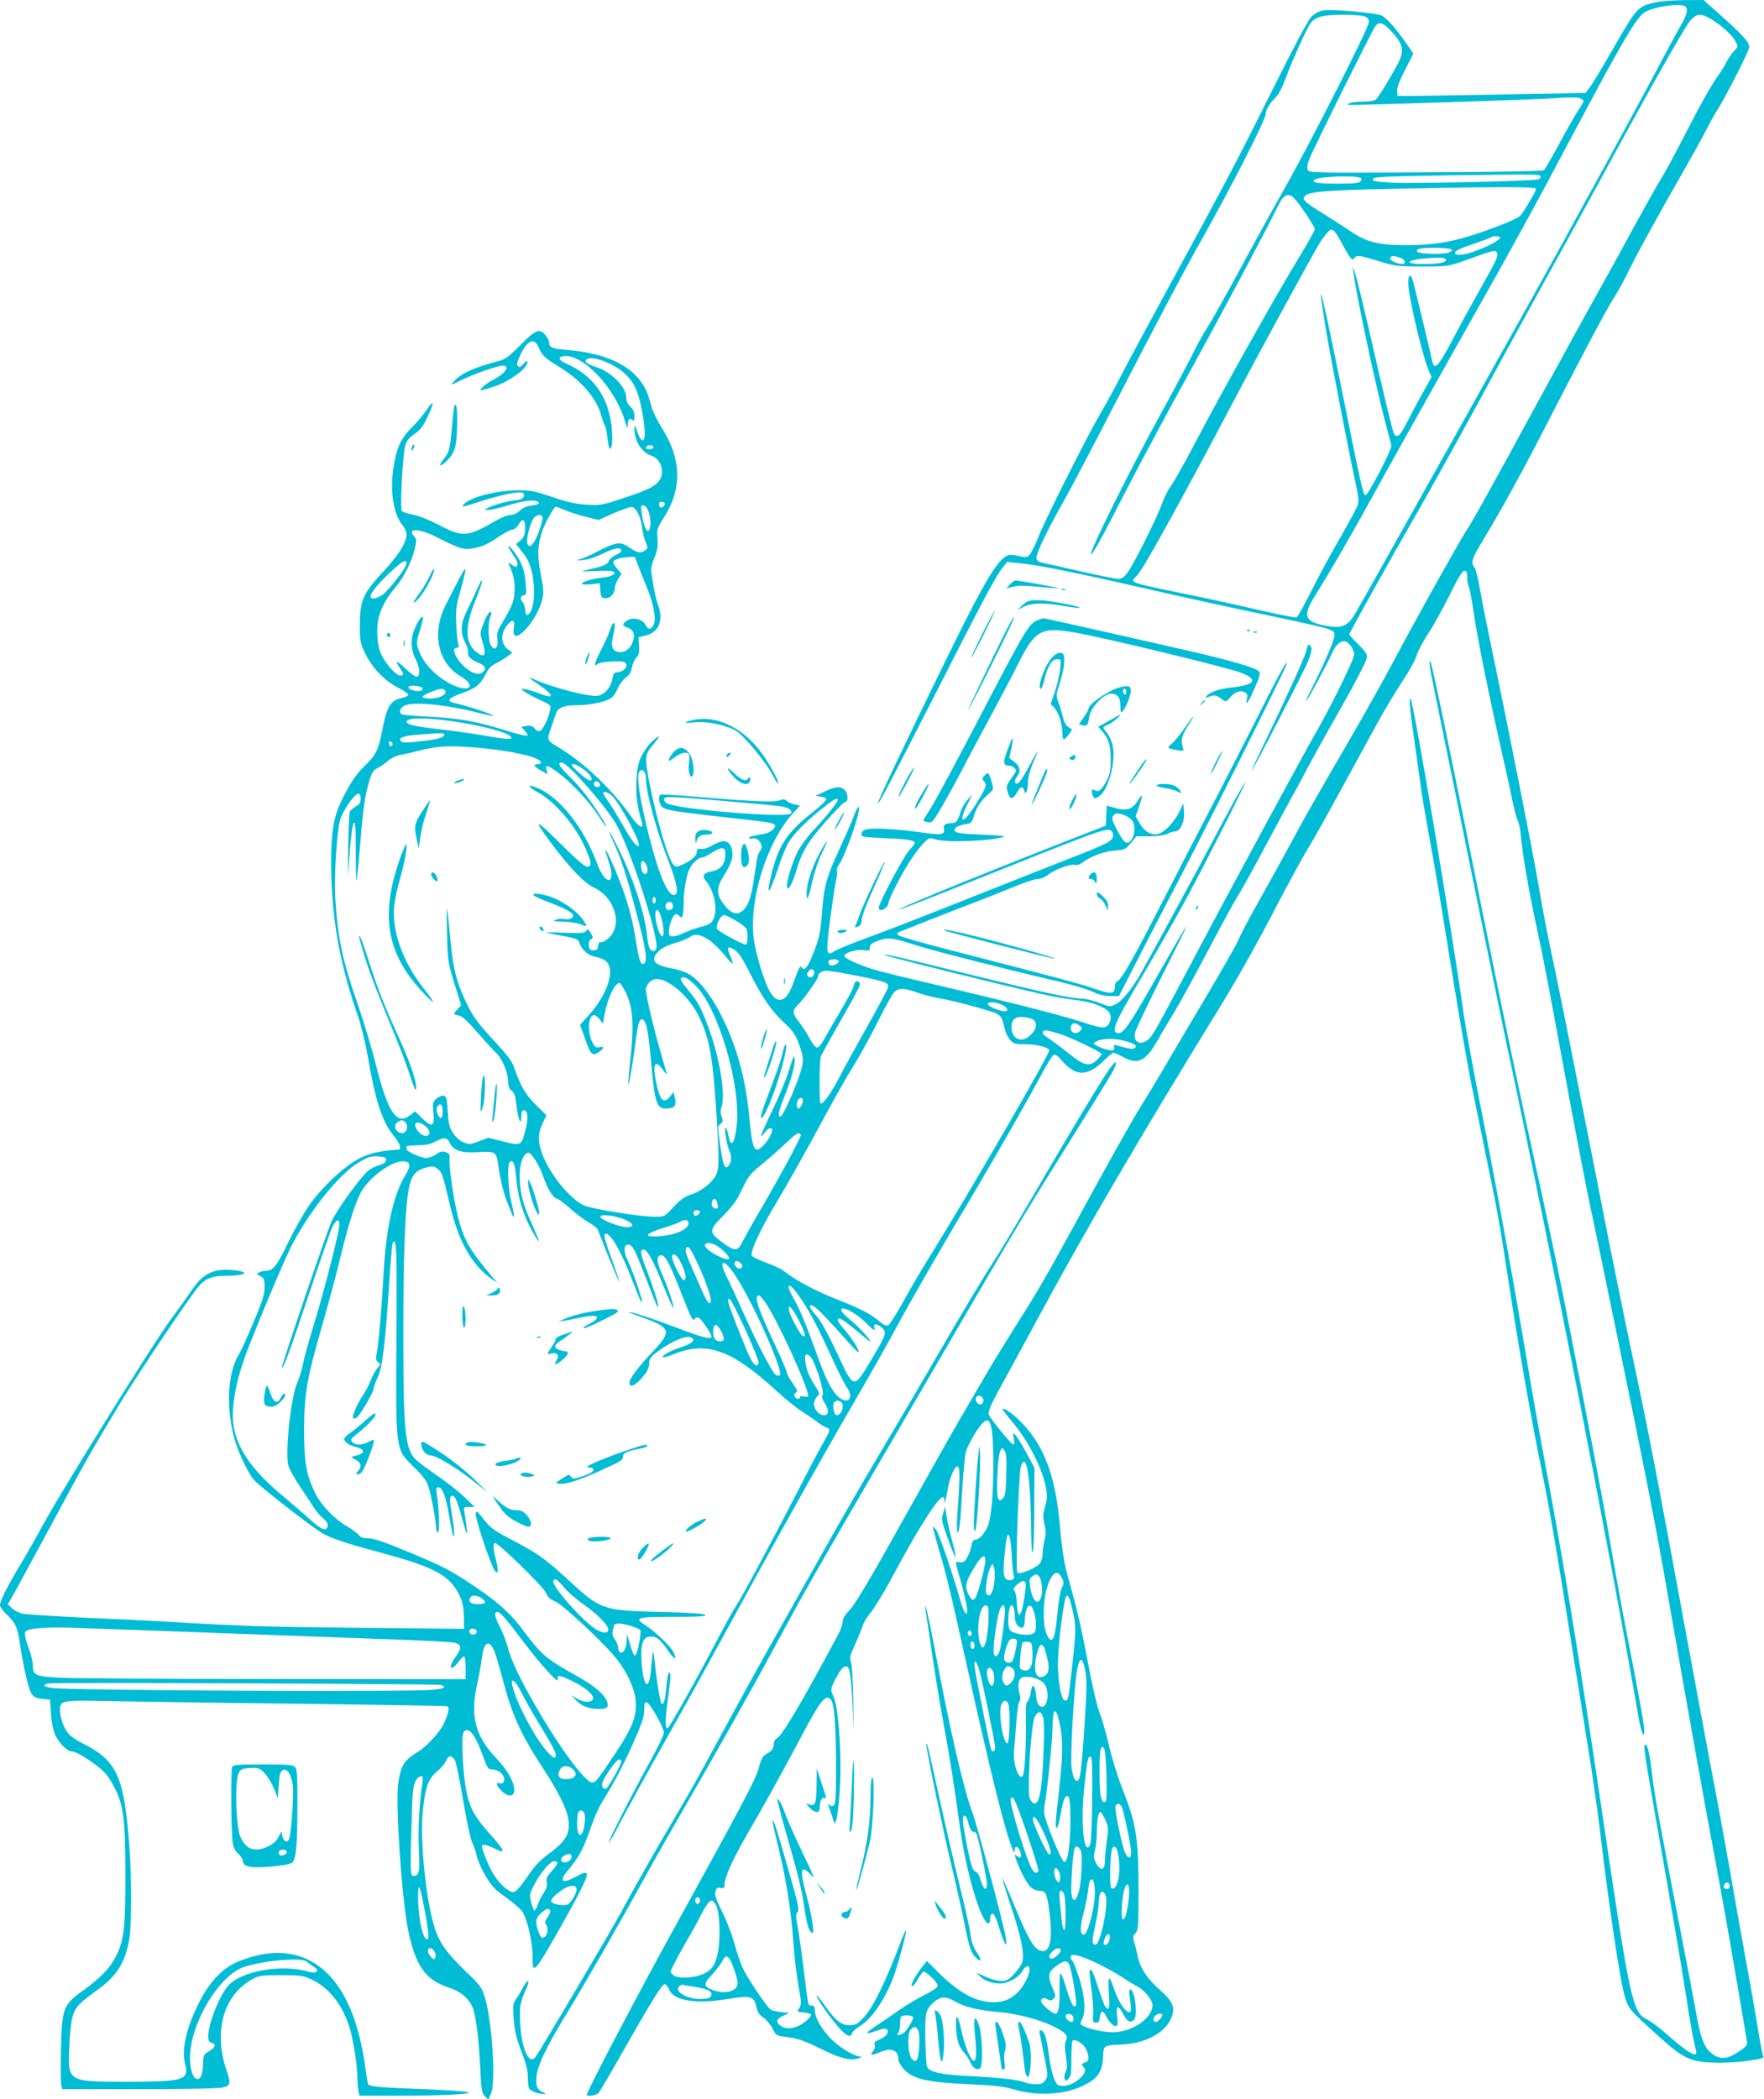 <?xml version="1.0" standalone="no"?>
<!DOCTYPE svg PUBLIC "-//W3C//DTD SVG 20010904//EN"
 "http://www.w3.org/TR/2001/REC-SVG-20010904/DTD/svg10.dtd">
<svg version="1.0" xmlns="http://www.w3.org/2000/svg"
 width="1076pt" height="1280pt" viewBox="0 0 1076 1280"
 preserveAspectRatio="xMidYMid meet">
<g transform="translate(0,1280) scale(0.1,-0.1)"
fill="#00bcd4" stroke="none">
<path d="M10095 12785 c-108 -26 -108 -26 -267 -302 -51 -89 -107 -182 -124
-206 l-32 -44 -498 -9 c-275 -5 -533 -9 -574 -9 l-75 0 -3 29 c-2 19 13 61 48
129 l51 100 -35 51 c-74 107 -129 168 -161 182 -42 17 -307 40 -357 30 -22 -4
-50 -20 -69 -38 -20 -20 -108 -186 -243 -457 -216 -434 -280 -555 -646 -1226
-114 -209 -237 -438 -274 -510 -36 -71 -92 -173 -123 -225 -77 -131 -346 -664
-383 -764 -18 -44 -40 -89 -50 -100 -16 -17 -23 -17 -68 -6 -34 8 -56 8 -69 2
-78 -43 -162 -196 -572 -1046 -203 -419 -252 -532 -191 -429 13 21 150 288
306 593 311 612 387 755 429 807 l28 36 74 -7 c107 -10 337 -56 753 -151 201
-46 487 -109 635 -140 545 -115 535 -112 535 -149 0 -28 -51 -149 -130 -307
-29 -57 -48 -99 -42 -94 13 14 129 228 157 292 21 47 47 73 75 73 24 0 60 -49
60 -81 0 -31 -147 -329 -246 -499 -68 -119 -524 -960 -711 -1315 -262 -495
-272 -512 -300 -535 -49 -38 -91 -16 -79 43 3 17 76 170 161 340 86 169 154
307 151 307 -3 0 -73 -120 -157 -267 -184 -325 -223 -383 -255 -383 -53 0 -30
56 151 360 70 118 180 312 245 430 112 205 384 740 376 740 -5 0 -111 -191
-191 -345 -88 -168 -431 -798 -463 -850 -50 -81 -104 -144 -138 -160 -33 -16
-37 -15 -98 9 -36 14 -83 26 -106 26 -63 0 -248 40 -679 146 -471 116 -521
127 -527 121 -5 -5 715 -184 952 -237 72 -17 171 -34 221 -39 94 -10 184 -45
202 -80 14 -26 1 -72 -25 -83 -18 -9 -47 -2 -149 31 -123 41 -485 132 -973
246 -133 31 -270 65 -303 76 -91 30 -169 66 -169 79 0 20 72 42 115 36 38 -5
41 -3 41 16 -1 17 10 26 49 41 61 23 86 20 235 -28 114 -36 558 -149 865 -220
88 -21 183 -49 210 -63 34 -17 68 -25 105 -26 l55 -1 115 225 c63 124 182 352
263 508 176 336 647 1280 647 1296 -1 22 -53 -74 -196 -359 -81 -159 -199
-391 -264 -515 -65 -124 -199 -383 -297 -575 -184 -359 -252 -479 -278 -489
-9 -3 -15 -18 -15 -35 0 -43 -23 -45 -119 -12 -89 31 -263 77 -846 227 -187
47 -346 93 -354 100 -12 11 -11 15 10 23 13 5 94 37 179 71 85 34 207 81 270
105 63 24 170 66 237 94 67 28 136 51 153 51 19 0 44 10 61 24 37 31 137 69
164 62 14 -4 34 3 55 19 48 36 135 66 198 69 50 3 57 6 89 44 l35 42 81 0 c52
1 91 6 107 15 14 8 35 14 47 15 33 0 61 62 55 123 l-4 48 -23 -49 c-28 -60
-91 -128 -128 -137 -42 -11 -85 12 -114 62 l-26 44 21 61 c25 72 22 85 -8 35
-30 -51 -68 -64 -135 -45 l-54 15 -3 -61 -3 -61 -100 -39 c-588 -229 -1169
-465 -1162 -473 3 -2 177 65 388 150 830 332 870 347 904 333 8 -3 15 -16 15
-30 0 -34 -31 -50 -265 -141 -110 -43 -389 -153 -620 -245 -231 -92 -503 -198
-605 -235 -102 -37 -197 -76 -211 -86 -50 -35 -53 -13 -24 202 14 107 30 213
36 237 5 24 7 48 4 53 -4 5 2 21 13 37 36 51 122 292 122 343 0 22 -16 -3 -35
-56 -10 -27 -49 -116 -86 -196 -76 -163 -94 -228 -104 -374 -9 -127 -18 -171
-58 -269 -32 -79 -52 -101 -68 -75 -8 14 -14 4 -53 -104 -40 -108 -93 -125
-140 -44 -34 59 -85 225 -98 320 -31 236 77 587 236 764 l46 51 -32 6 c-17 3
-39 13 -48 21 -14 13 -23 13 -46 4 -33 -12 -148 -8 -493 21 -123 11 -228 17
-233 14 -11 -7 -10 -41 2 -64 15 -28 57 -36 360 -70 301 -33 327 -37 336 -51
10 -17 -27 -48 -65 -54 -77 -13 -91 -17 -91 -25 0 -5 6 -7 14 -4 39 15 80 -43
53 -74 -8 -9 -17 -33 -20 -52 -3 -19 -10 -67 -16 -106 -16 -111 -32 -163 -58
-195 -40 -47 -83 -36 -133 33 -41 56 -40 98 5 168 44 68 59 113 51 152 -13 65
-49 74 -122 32 -28 -16 -54 -24 -69 -21 -21 3 -25 0 -25 -19 0 -25 -36 -55
-93 -79 -31 -13 -36 -13 -51 4 -31 34 -105 291 -146 504 -28 152 -27 164 20
221 22 26 40 50 40 52 0 10 -48 -28 -67 -54 -53 -72 -67 -114 -71 -217 -4 -92
4 -146 34 -252 12 -45 -23 -24 -67 39 -110 158 -281 321 -427 411 -92 56 -89
48 -56 142 9 28 21 62 27 77 11 34 51 48 136 48 77 0 177 23 205 48 10 9 27
36 36 58 10 23 32 51 48 63 22 15 32 33 37 62 4 22 16 48 26 58 16 15 19 29
17 71 l-3 54 45 11 c80 20 108 92 74 186 -9 24 -20 69 -25 99 -5 30 -12 72
-15 92 -5 27 0 53 16 93 23 55 25 73 19 146 -2 29 6 50 40 102 112 173 109
356 -9 542 -28 44 -58 105 -66 135 -23 84 -35 112 -64 152 -79 110 -232 176
-450 194 -89 7 -110 15 -110 44 0 9 -9 29 -21 44 -36 46 -62 36 -155 -58 -65
-67 -92 -87 -126 -96 -163 -43 -236 -76 -283 -130 -18 -21 -15 -20 40 8 76 38
229 92 261 92 50 0 16 -49 -61 -88 -39 -19 -87 -62 -70 -62 5 0 39 10 76 22
73 23 161 79 193 121 25 34 13 48 -13 16 -15 -18 -22 -21 -31 -13 -9 9 -7 24
10 60 43 98 89 120 115 57 22 -51 36 -65 118 -115 137 -83 232 -189 263 -297
9 -31 19 -60 24 -66 4 -5 11 -38 15 -73 4 -34 10 -64 15 -67 14 -9 19 67 10
140 -23 183 -113 305 -278 379 -45 20 -50 39 -14 44 115 17 315 -194 373 -393
14 -47 18 -54 18 -29 1 37 10 48 28 33 10 -9 13 -5 13 23 0 24 -8 42 -25 58
-16 15 -25 34 -25 55 0 64 -87 153 -179 185 -64 21 -82 37 -61 50 34 22 163
-26 228 -85 57 -52 84 -106 106 -220 23 -113 25 -190 6 -190 -9 0 -22 20 -32
50 -15 45 -17 47 -18 19 -1 -73 45 -144 106 -164 58 -20 82 -104 43 -154 -28
-35 -69 -55 -223 -106 -120 -40 -133 -42 -215 -38 -66 4 -114 14 -209 46 -106
36 -134 42 -208 42 -135 0 -298 -42 -335 -86 -15 -19 -16 -19 110 21 145 45
238 62 253 47 16 -16 -8 -42 -39 -42 -34 0 -141 -28 -173 -45 l-25 -14 26 -1
c15 0 71 14 125 30 98 31 174 36 181 14 2 -7 -15 -13 -42 -17 -32 -3 -55 -13
-74 -31 -16 -16 -39 -26 -57 -26 -16 0 -56 -16 -89 -35 -171 -100 -204 -103
-346 -27 -56 29 -122 56 -158 63 -33 6 -65 17 -70 23 -12 15 6 356 22 403 8
26 26 46 56 67 33 22 51 45 77 100 45 93 43 115 -4 46 -20 -30 -62 -80 -93
-110 -65 -64 -93 -129 -110 -249 -20 -141 2 -279 56 -343 14 -16 25 -42 25
-57 0 -49 -50 -129 -145 -230 -121 -130 -139 -173 -140 -321 0 -98 2 -110 32
-173 41 -87 117 -167 199 -209 35 -18 64 -38 64 -45 0 -6 -15 -14 -33 -18 -77
-16 -97 -49 -127 -207 -21 -109 -38 -143 -100 -203 -54 -52 -89 -102 -140
-204 -54 -106 -69 -193 -70 -387 0 -323 47 -603 158 -924 25 -70 50 -175 67
-270 45 -263 87 -391 155 -474 22 -26 40 -57 40 -67 0 -10 -1 -19 -2 -19 -128
-9 -183 -22 -249 -56 -87 -46 -211 -160 -292 -269 -33 -44 -93 -148 -134 -232
-75 -155 -97 -183 -143 -183 -24 0 -59 -16 -50 -22 3 -2 14 -8 25 -14 16 -9
20 -21 19 -65 0 -43 -14 -87 -68 -214 -37 -88 -76 -174 -87 -191 -68 -111 -81
-306 -34 -500 21 -84 81 -216 123 -267 28 -35 307 -254 409 -321 49 -32 143
-65 358 -122 312 -84 412 -133 471 -232 34 -56 44 -97 44 -181 l0 -54 -622 6
c-582 6 -729 10 -1178 37 -96 6 -328 17 -515 25 -187 9 -358 20 -379 25 -22 5
-50 20 -64 33 l-24 24 45 79 c24 44 124 228 222 409 196 366 246 453 413 730
115 190 431 660 487 724 40 45 81 61 162 61 122 0 155 23 50 34 -122 13 -188
-18 -258 -123 -24 -35 -83 -118 -131 -183 -120 -164 -715 -1124 -798 -1288
-13 -25 -59 -106 -103 -180 -92 -153 -137 -242 -137 -268 0 -10 18 -36 41 -57
53 -52 65 -76 78 -163 22 -144 50 -272 67 -307 16 -35 29 -42 89 -47 l30 -3 6
-85 c3 -52 14 -103 26 -130 21 -47 73 -100 99 -100 23 0 84 -34 151 -85 48
-35 71 -63 102 -118 64 -117 75 -196 76 -547 0 -327 -8 -398 -55 -495 -35 -73
-94 -135 -205 -215 -120 -86 -127 -107 -133 -357 -2 -106 -1 -204 2 -218 l6
-25 473 0 c296 0 486 4 509 11 45 12 47 23 18 110 -79 235 -14 457 162 551 39
21 57 23 173 23 120 0 134 -2 187 -27 106 -49 190 -157 232 -298 21 -70 46
-229 46 -296 0 -28 3 -66 6 -83 l7 -31 232 0 c268 0 454 9 432 21 -8 5 -131
13 -273 19 -253 9 -330 16 -338 29 -3 4 -9 45 -16 91 -46 355 -167 584 -356
672 -120 56 -263 51 -421 -14 -91 -37 -170 -118 -232 -237 -82 -158 -115 -295
-92 -386 25 -100 -4 -109 -344 -110 -375 0 -371 -3 -362 213 3 85 11 157 21
189 17 55 37 76 166 170 107 79 157 164 180 305 13 80 13 373 0 548 -32 437
-74 532 -285 638 -33 16 -70 41 -82 54 -30 32 -54 92 -56 140 -3 71 -2 71 323
64 157 -3 677 -11 1155 -16 479 -6 876 -13 883 -15 15 -5 9 -39 -19 -103 -21
-49 -106 -143 -158 -174 -86 -51 -107 -85 -122 -195 -17 -135 22 -700 61 -895
45 -217 105 -302 249 -349 77 -25 130 -74 149 -135 18 -62 32 -175 41 -347 7
-142 10 -161 29 -180 l21 -21 17 40 c29 69 6 433 -37 579 -20 66 -26 75 -120
165 -115 111 -161 176 -189 268 -52 167 -89 533 -71 705 15 150 33 199 86 243
24 21 49 50 56 66 14 34 33 36 53 6 8 -13 30 -120 50 -239 20 -119 44 -236 55
-260 11 -24 25 -65 30 -90 6 -26 30 -80 54 -120 37 -62 56 -83 123 -129 43
-31 88 -70 101 -88 29 -43 63 -192 62 -271 -2 -122 7 -112 194 219 84 149 137
256 137 275 0 21 -14 19 -68 -10 -87 -47 -105 -29 -44 44 61 73 87 119 127
231 45 127 51 138 128 264 33 55 94 173 134 264 59 132 73 174 73 214 0 40 3
49 16 46 20 -4 104 -154 104 -185 0 -13 -41 -96 -90 -185 -104 -187 -269 -513
-245 -483 9 11 30 47 47 80 47 93 199 368 333 605 67 118 191 341 275 495 378
692 636 1154 856 1532 84 144 192 335 240 425 81 151 266 473 490 849 126 213
324 560 397 697 33 63 67 116 75 120 10 3 26 -8 46 -32 85 -101 158 -103 257
-6 28 27 55 50 60 50 9 0 20 -5 76 -34 76 -39 127 -10 194 109 18 33 62 107
97 164 35 58 131 232 213 388 82 156 162 303 178 327 16 23 98 170 181 327 84
156 160 298 170 314 10 17 40 73 67 125 27 52 120 220 207 373 87 153 160 293
162 310 5 28 -1 38 -50 87 -31 30 -56 58 -56 61 0 9 246 449 389 698 106 183
343 611 556 1006 60 110 186 340 280 510 95 171 243 441 330 600 270 499 489
885 523 926 25 29 41 39 63 39 48 0 184 -103 215 -161 18 -35 18 -31 -11 -63
-14 -15 -35 -46 -46 -69 -12 -23 -35 -60 -51 -82 -41 -57 -106 -172 -214 -383
-52 -101 -110 -208 -129 -238 -20 -30 -92 -159 -162 -287 -69 -128 -176 -322
-238 -432 -62 -110 -228 -414 -370 -675 -274 -504 -367 -672 -420 -755 -48
-75 -294 -515 -435 -780 -67 -126 -193 -351 -280 -500 -213 -367 -264 -456
-355 -625 -43 -80 -129 -236 -192 -348 -63 -111 -120 -220 -128 -242 -7 -21
-99 -182 -203 -357 -104 -175 -221 -373 -260 -440 -39 -66 -97 -163 -130 -215
-54 -86 -197 -340 -419 -748 -162 -296 -219 -395 -353 -605 -72 -115 -161
-260 -197 -324 -37 -64 -96 -165 -132 -226 -36 -60 -192 -337 -347 -615 -200
-359 -295 -519 -328 -554 -31 -33 -46 -57 -46 -75 0 -15 -10 -46 -22 -69 -228
-426 -345 -624 -379 -643 -11 -5 -19 -20 -19 -32 0 -29 -12 -46 -40 -60 -28
-15 -35 -27 -54 -97 -18 -64 -109 -235 -495 -935 -234 -423 -551 -1027 -551
-1049 0 -14 58 -4 72 12 8 9 75 123 148 252 175 308 238 410 254 410 8 0 19
-14 27 -31 28 -70 161 -92 354 -60 145 24 165 19 179 -48 7 -32 17 -48 42 -64
18 -12 43 -42 56 -67 22 -43 25 -45 78 -51 74 -8 117 -23 233 -81 103 -51 173
-67 217 -49 19 7 20 10 7 10 -40 2 -130 57 -182 112 -59 62 -94 126 -95 172 0
20 -5 27 -20 27 -22 0 -18 -16 -50 240 -12 96 -28 206 -35 245 -12 59 -11 72
0 85 12 13 4 48 -51 240 -74 258 -94 323 -100 317 -3 -3 6 -49 20 -103 59
-237 92 -436 106 -646 5 -76 19 -190 30 -254 19 -105 20 -118 6 -139 -16 -24
-15 -24 26 -27 23 -2 43 -8 45 -14 2 -7 -14 -26 -37 -44 -50 -39 -108 -50
-145 -26 -35 23 -31 44 13 64 l37 16 -50 6 c-27 3 -55 9 -62 13 -25 16 -152
206 -176 263 -14 33 -37 103 -51 155 -15 51 -47 135 -73 185 -36 71 -44 97
-39 119 6 22 11 26 31 22 21 -4 25 0 25 22 1 46 54 162 147 321 96 165 223
395 318 575 117 222 150 264 181 233 23 -23 33 -148 34 -399 0 -184 -3 -239
-13 -248 -10 -8 -17 -7 -27 2 -10 10 -12 8 -5 -8 4 -11 11 -33 17 -50 5 -16
12 -37 15 -45 10 -31 24 35 34 170 16 206 -4 527 -37 594 -20 40 -18 50 17
116 30 56 51 76 69 65 14 -9 23 -77 31 -240 l7 -160 -3 200 c-2 116 -8 212
-14 229 -10 25 -7 39 28 115 21 47 41 97 45 111 3 14 23 46 44 72 22 26 72
107 112 180 142 261 173 314 242 421 65 100 98 130 98 90 0 -34 9 -5 20 61 12
76 45 150 63 143 13 -5 13 -78 -2 -272 -5 -66 -5 -124 -1 -128 11 -12 18 53
30 263 6 102 16 203 21 225 6 22 31 72 55 111 89 144 113 105 113 -181 1 -186
-12 -330 -34 -383 -20 -46 -53 -82 -76 -82 -12 0 -19 -11 -24 -38 -3 -21 -15
-53 -26 -71 -16 -26 -25 -32 -45 -28 -29 5 -29 9 -4 -78 28 -95 50 -192 50
-216 0 -42 -20 -15 -40 54 -50 175 -133 419 -151 439 -10 13 -18 20 -19 15 0
-4 16 -60 34 -125 51 -172 75 -272 180 -747 138 -624 229 -990 272 -1090 12
-27 13 -28 14 -7 0 31 22 24 34 -11 12 -33 2 -45 -20 -26 -15 12 -16 11 -9
-11 18 -58 65 -151 89 -175 16 -16 36 -25 55 -25 38 0 47 -15 60 -113 26 -188
7 -274 -55 -252 -39 14 -75 77 -158 278 -38 92 -71 166 -72 164 -2 -2 24 -86
58 -187 59 -181 77 -272 64 -325 -4 -14 -25 -46 -48 -71 -35 -38 -46 -44 -82
-44 -23 0 -65 11 -96 26 l-55 25 24 -24 c27 -30 96 -49 143 -41 46 9 95 40
115 75 10 16 23 29 30 29 35 0 -4 -105 -58 -159 -43 -43 -86 -61 -147 -61
-108 0 -207 53 -338 181 l-70 70 -31 -38 c-28 -35 -63 -95 -63 -108 0 -17 19
0 39 35 12 22 27 42 32 46 14 8 89 -65 89 -86 0 -10 -30 -30 -77 -54 -43 -21
-114 -63 -158 -94 -44 -31 -109 -76 -145 -99 -69 -46 -66 -53 11 -26 38 14 51
15 61 5 15 -15 -10 -45 -53 -62 -23 -10 -28 -17 -23 -32 3 -12 -1 -27 -12 -39
-21 -23 -7 -25 43 -4 70 30 113 13 113 -44 0 -11 12 -33 26 -51 57 -68 140
-88 402 -100 158 -7 217 -14 270 -30 142 -44 312 -36 429 21 88 42 116 82 121
170 5 80 -2 75 129 82 132 8 248 71 285 155 30 66 15 105 -67 177 -78 69 -121
134 -135 205 -6 30 -16 70 -22 88 -8 28 -7 37 9 54 16 18 18 41 18 267 -1 318
-14 400 -100 616 -24 61 -60 175 -79 255 -19 80 -42 162 -50 181 -23 55 -52
179 -90 384 -20 105 -50 242 -67 305 -17 63 -42 154 -55 202 -14 55 -29 154
-38 265 -27 311 -95 495 -237 640 -49 50 -105 90 -114 81 -2 -2 23 -35 55 -73
103 -122 188 -287 211 -411 8 -44 7 -66 -6 -110 -13 -47 -14 -64 -4 -109 9
-40 9 -64 0 -99 -6 -24 -11 -60 -11 -78 0 -18 -6 -44 -13 -57 -15 -28 -125
-77 -141 -61 -13 13 8 615 23 654 34 86 59 -84 61 -409 1 -88 5 -133 10 -120
5 11 9 131 9 267 l1 247 -50 93 c-28 51 -58 100 -67 108 -14 14 -15 11 -9 -24
6 -29 4 -37 -6 -34 -12 4 -130 148 -144 176 -10 20 2 51 71 177 37 66 145 266
242 445 276 511 623 1103 1080 1845 126 205 230 390 368 655 71 135 151 283
180 330 52 85 113 195 350 630 119 219 150 272 263 448 23 37 49 87 56 112 8
25 39 82 69 128 31 46 88 150 129 232 51 105 78 149 91 149 13 1 17 -7 17 -40
0 -22 4 -48 10 -58 5 -10 19 -83 30 -162 22 -151 101 -541 175 -864 24 -104
51 -228 60 -275 9 -46 23 -100 32 -120 8 -19 17 -57 19 -85 11 -128 46 -331
104 -600 38 -175 67 -330 205 -1080 37 -198 87 -454 111 -570 56 -263 214
-1030 288 -1395 105 -521 136 -686 211 -1120 99 -567 215 -1217 270 -1505 24
-126 76 -417 115 -645 39 -228 73 -426 75 -440 6 -32 1 -39 -59 -78 -61 -40
-106 -42 -152 -7 -48 37 -72 97 -99 256 -14 79 -59 315 -100 524 -114 585
-153 802 -165 905 -14 126 -29 200 -41 200 -18 0 -21 18 141 -905 43 -247 90
-529 105 -625 24 -162 43 -265 60 -332 14 -55 -41 -24 -189 106 -38 34 -87 70
-110 81 -88 43 -102 106 -276 1280 -143 968 -233 1515 -356 2170 -30 160 -81
452 -114 650 -85 501 -188 1064 -275 1500 -40 204 -83 438 -95 520 -81 572
-307 1916 -326 1934 -11 11 -2 -85 25 -267 16 -108 32 -224 36 -257 3 -33 26
-168 50 -300 25 -132 70 -395 100 -585 85 -529 132 -801 164 -960 16 -80 59
-287 94 -460 61 -294 79 -396 126 -705 66 -433 142 -865 216 -1225 40 -198 89
-483 170 -1000 31 -195 76 -476 100 -625 25 -148 58 -382 75 -520 52 -444 123
-921 152 -1013 22 -73 26 -78 224 -256 129 -116 177 -139 308 -144 54 -3 140
1 190 7 109 15 128 20 121 31 -3 5 -17 78 -31 162 -13 84 -47 277 -75 428 -28
151 -70 390 -94 530 -25 140 -67 372 -94 515 -28 143 -93 494 -146 780 -215
1168 -256 1379 -366 1897 -38 179 -100 485 -139 680 -38 194 -121 616 -185
938 -63 322 -135 677 -160 790 -24 113 -60 300 -79 415 -31 188 -190 989 -295
1490 -22 105 -50 246 -62 315 -12 69 -28 132 -35 141 -24 27 -16 53 50 161
115 189 252 439 426 779 215 418 331 635 378 708 20 31 56 96 80 145 55 114
194 366 338 617 62 108 129 230 149 270 21 41 45 85 55 99 43 62 200 370 200
392 0 31 -39 74 -177 197 l-102 91 -123 -1 c-68 -1 -145 -7 -173 -14z m179
-21 c26 -10 19 -51 -20 -117 -20 -34 -95 -172 -166 -307 -72 -135 -205 -380
-295 -545 -91 -165 -206 -374 -255 -465 -187 -341 -1243 -2227 -1275 -2278
-43 -69 -76 -83 -158 -71 -149 24 -164 59 -82 189 86 136 219 365 367 635 75
137 286 513 467 835 380 672 490 874 740 1345 302 568 385 710 437 741 53 32
197 54 240 38z m-1950 -64 c19 -7 26 -17 26 -35 0 -33 -355 -733 -515 -1015
-67 -118 -189 -339 -270 -490 -82 -151 -170 -309 -196 -350 -27 -41 -68 -115
-92 -165 -24 -49 -110 -211 -192 -360 -191 -347 -448 -865 -430 -865 11 0 67
101 214 389 87 168 255 482 373 696 202 366 489 906 554 1040 34 70 64 83 101
43 35 -38 123 -170 123 -185 0 -8 -37 -76 -83 -151 -157 -257 -468 -813 -652
-1162 -59 -113 -123 -226 -142 -252 -18 -25 -43 -73 -53 -105 -28 -80 -171
-369 -209 -420 -23 -33 -38 -43 -59 -43 -15 0 -117 20 -227 45 -110 25 -216
49 -235 53 -26 5 -36 13 -38 29 -4 25 74 186 172 357 35 61 182 341 326 621
245 476 404 776 505 955 180 319 395 739 395 773 0 26 24 67 59 101 19 17 41
59 60 110 41 113 137 325 158 349 33 36 73 46 190 47 61 0 123 -4 137 -10z
m158 -86 c77 -82 86 -119 48 -196 -39 -76 -122 -213 -138 -225 -9 -8 -44 -13
-81 -13 -36 0 -73 -5 -81 -10 -12 -8 -12 -10 5 -10 108 0 1107 32 1227 40 113
8 163 8 178 0 11 -6 20 -13 20 -17 0 -3 -15 -29 -34 -57 -18 -28 -70 -119
-115 -203 -45 -83 -87 -156 -94 -161 -7 -6 -278 -11 -720 -13 -680 -4 -709 -3
-719 14 -7 14 -5 31 8 65 18 51 376 770 401 809 23 34 47 28 95 -23z m915
-890 c2 -6 -4 -14 -13 -18 -25 -10 -784 -27 -894 -20 -114 7 -128 10 -111 27
9 9 134 13 474 18 549 7 539 7 544 -7z m-1096 -10 c6 -3 5 -11 -2 -20 -9 -11
-42 -14 -145 -14 -122 0 -162 8 -133 25 31 20 252 27 280 9z m1069 -66 c0 -12
-67 -127 -94 -161 -7 -10 -58 -35 -112 -56 -256 -99 -377 -125 -584 -126 -177
0 -249 19 -355 93 -39 26 -108 71 -155 100 -47 28 -94 60 -105 72 -17 18 -17
22 -4 36 27 26 134 34 549 43 659 13 860 13 860 -1z m-1234 -256 c6 -4 21 -25
33 -47 71 -129 77 -137 91 -120 17 21 27 20 149 -17 101 -31 114 -33 266 -33
160 0 160 1 265 38 168 61 180 64 190 48 12 -20 1 -43 -99 -220 -48 -86 -117
-210 -151 -276 -109 -207 -131 -231 -145 -162 -11 52 -104 439 -115 480 -15
51 -30 47 -30 -8 0 -77 83 -433 122 -527 l20 -47 -60 -108 c-33 -59 -76 -141
-96 -180 -38 -76 -60 -90 -76 -50 -10 27 -57 220 -150 628 -39 169 -77 324
-85 345 l-14 39 6 -45 c16 -127 132 -672 189 -890 20 -74 38 -144 41 -156 5
-22 -141 -304 -158 -304 -14 0 -26 55 -155 695 -118 580 -148 692 -84 303 31
-185 146 -778 181 -935 16 -74 18 -99 10 -125 -6 -18 -52 -103 -101 -188 -50
-85 -129 -230 -175 -322 -47 -92 -89 -170 -95 -173 -5 -3 -108 17 -227 44
-120 28 -315 71 -433 95 -383 79 -359 70 -313 118 39 40 292 500 628 1138 131
249 444 822 481 882 28 46 64 88 73 88 3 0 11 -4 17 -8z m1014 -41 c0 -14 -55
-45 -135 -76 -80 -32 -140 -38 -140 -15 0 10 36 27 108 51 59 20 111 39 114
43 10 9 53 7 53 -3z m-300 -71 c11 -7 8 -11 -14 -20 -38 -14 -188 -9 -193 7
-2 6 4 13 14 16 33 9 178 7 193 -3z m-311 -51 c34 -12 42 -39 11 -39 -22 0
-70 20 -70 30 0 21 16 24 59 9z m281 -13 c0 -18 -44 -26 -141 -26 -107 0 -107
22 1 33 90 9 140 7 140 -7z m-4836 -1147 c-7 -12 -44 -12 -44 0 0 5 6 11 13
14 17 6 38 -3 31 -14z m69 -336 c9 -9 -13 -34 -24 -27 -14 8 -11 34 4 34 8 0
17 -3 20 -7z m-95 -58 c15 -45 12 -107 -4 -112 -14 -5 -31 42 -40 109 -6 45
-5 50 12 46 12 -2 24 -18 32 -43z m-517 16 c24 -11 81 -29 127 -41 l83 -21 93
42 c52 22 102 39 112 37 25 -4 56 -68 61 -127 2 -25 12 -63 21 -85 15 -36 15
-39 -3 -52 -27 -20 -45 -17 -94 16 -60 41 -82 37 -226 -38 -22 -11 -56 -26
-75 -31 -33 -10 -32 -10 16 -6 32 2 79 18 126 41 71 35 108 40 108 14 0 -6
-15 -17 -34 -25 -19 -8 -37 -23 -41 -34 -6 -21 -34 -34 -112 -51 -29 -7 -53
-13 -53 -14 0 -1 38 0 85 2 46 2 92 2 101 -2 31 -12 -3 -33 -64 -39 -64 -7
-122 -25 -122 -37 0 -5 24 -6 54 -3 l55 6 3 -44 c3 -39 6 -44 30 -47 29 -3 58
28 58 63 0 11 9 35 20 53 l21 33 -26 30 c-14 17 -25 35 -25 39 0 16 34 28 84
32 l48 3 23 -60 c12 -33 35 -89 50 -125 41 -97 59 -194 43 -228 -16 -34 -35
-34 -51 -2 -18 35 -76 49 -111 26 -34 -21 -33 -32 4 -44 37 -13 46 -47 26 -96
-17 -40 -53 -60 -92 -50 -30 8 -38 37 -25 94 6 25 11 53 11 63 0 32 -17 17
-29 -25 -7 -24 -31 -76 -52 -117 -42 -81 -51 -113 -23 -90 16 13 123 22 157
13 41 -12 7 -64 -41 -64 -14 0 -21 -9 -25 -34 -7 -44 -33 -83 -67 -101 -23
-12 -39 -12 -111 1 -86 16 -224 57 -291 87 -21 10 -38 15 -38 13 0 -2 24 -20
53 -39 98 -65 103 -94 10 -57 -32 12 -71 24 -88 27 -29 4 -29 4 -10 -12 11 -9
53 -32 93 -51 73 -33 74 -34 67 -66 -11 -53 -43 -118 -61 -125 -10 -4 -22 1
-33 14 -12 16 -24 20 -49 16 l-33 -5 22 -24 c12 -13 19 -27 16 -31 -4 -3 -61
11 -127 31 -179 56 -288 76 -466 85 -89 4 -166 11 -173 15 -18 11 -13 34 11
50 44 31 259 11 468 -44 41 -10 76 -17 78 -16 7 8 -151 60 -240 80 -48 11 -31
30 50 59 85 30 115 55 147 120 14 30 32 48 61 62 22 11 54 30 70 43 l29 22
-27 20 c-47 36 -45 105 4 157 28 30 39 20 32 -27 -21 -132 143 37 175 180 8
35 6 66 -10 145 -22 109 -21 179 7 261 16 51 73 154 85 154 3 0 26 -9 50 -19z
m-131 -53 c-1 -13 -13 -54 -28 -93 -28 -70 -55 -94 -66 -58 -8 25 21 133 41
155 23 26 53 23 53 -4z m-107 -64 c-2 -39 -8 -53 -29 -70 l-26 -22 40 -51 c32
-40 44 -68 58 -127 18 -85 15 -183 -7 -229 -18 -36 -34 -33 -35 5 -1 17 -8 38
-16 48 -18 20 -13 42 9 42 13 0 15 10 10 68 -7 86 -26 138 -71 197 -44 57 -48
40 -5 -20 20 -27 29 -50 25 -61 -6 -15 -8 -15 -31 0 l-25 16 20 -50 c24 -60
26 -141 6 -198 -8 -23 -33 -72 -56 -109 -36 -59 -41 -73 -36 -110 7 -53 -14
-76 -38 -41 -18 26 -22 131 -6 174 6 15 8 29 5 32 -8 9 -31 -27 -50 -81 -17
-47 -17 -51 0 -108 23 -74 12 -93 -33 -60 -76 54 -80 152 -13 317 23 56 41
110 41 120 -1 11 -11 -6 -24 -36 -13 -30 -40 -89 -61 -130 -46 -89 -51 -144
-17 -209 13 -24 20 -51 17 -60 -6 -21 17 -44 68 -65 41 -16 47 -40 16 -59 -23
-15 -64 -1 -104 35 -56 49 -85 118 -49 118 12 0 15 5 9 23 -4 12 -10 66 -12
120 -4 82 -1 110 20 185 30 106 40 152 33 152 -3 0 -23 -35 -44 -77 -22 -43
-54 -105 -72 -139 -88 -170 -51 -356 87 -436 104 -61 59 -106 -52 -52 -98 49
-176 131 -204 217 -11 33 -10 47 8 106 12 38 21 74 21 81 0 23 -23 -4 -46 -54
-32 -69 -31 -132 2 -197 26 -52 29 -99 7 -106 -7 -3 -37 19 -68 48 -57 54 -69
55 -35 4 25 -37 25 -45 1 -45 -23 0 -83 65 -112 122 -15 29 -24 67 -27 119 -7
114 25 197 119 309 45 54 94 154 110 227 11 47 10 55 -5 72 -45 49 26 50 124
2 170 -85 179 -87 255 -71 38 8 79 27 128 61 40 27 81 49 92 49 12 0 27 13 38
31 25 44 43 32 40 -27z m-723 -211 c0 -22 -104 -158 -145 -189 -35 -26 -75
-32 -75 -10 0 21 53 84 128 153 69 64 92 76 92 46z m97 -759 c5 -16 -21 -24
-53 -15 -47 12 -42 33 7 29 23 -2 44 -8 46 -14z m139 -16 c13 -21 -35 -48 -87
-48 -26 0 -50 4 -53 9 -6 9 85 48 116 50 9 0 20 -4 24 -11z m-21 -178 c171
-19 370 -65 410 -94 37 -27 5 -29 -113 -8 -64 12 -194 31 -288 42 -171 19
-224 31 -224 49 0 21 82 26 215 11z m15 -90 c0 -18 -35 -28 -143 -40 -81 -10
-111 -10 -119 -2 -22 22 9 35 104 42 143 11 158 11 158 0z m-315 -58 c0 -18
-20 -15 -23 4 -3 10 1 15 10 12 7 -3 13 -10 13 -16z m521 -22 c203 -17 384
-59 384 -90 0 -6 -9 -10 -20 -10 -31 0 -24 -14 20 -39 l41 -23 -7 26 c-9 36 4
33 72 -17 78 -58 190 -177 243 -260 46 -71 68 -93 30 -29 -62 102 -131 193
-196 257 -73 72 -87 95 -56 95 33 0 249 -242 326 -367 85 -135 272 -712 250
-769 -7 -19 -30 -18 -41 4 -5 9 -12 46 -16 82 -13 133 -86 352 -181 540 -25
50 -47 90 -49 90 -3 0 11 -33 29 -73 46 -99 74 -185 139 -432 55 -204 67 -287
45 -301 -20 -12 -30 13 -48 127 -22 135 -41 208 -82 326 -34 95 -100 246 -106
240 -1 -2 6 -30 17 -62 23 -65 26 -110 8 -121 -16 -10 -53 36 -73 93 -86 236
-246 432 -392 477 -39 12 -25 -8 23 -33 108 -57 237 -208 296 -346 37 -84 39
-110 10 -110 -16 0 -66 43 -168 145 -151 150 -166 151 -56 4 115 -154 205
-249 266 -277 130 -62 177 -234 84 -312 -17 -14 -37 -24 -44 -21 -8 3 -14 -5
-16 -22 -2 -21 -8 -27 -28 -27 -20 0 -26 6 -28 29 -2 19 2 32 12 38 15 8 15
12 -1 38 -14 25 -18 27 -28 13 -10 -13 -30 -15 -128 -11 -64 2 -115 3 -113 1
2 -2 39 -10 82 -17 98 -18 112 -23 119 -47 13 -42 55 -77 98 -84 23 -4 52 -16
65 -28 56 -51 8 -200 -104 -325 l-56 -62 33 -90 c33 -95 42 -102 84 -74 32 21
32 36 1 28 -20 -5 -27 0 -41 26 -34 66 -29 170 10 170 7 0 22 -12 33 -26 l19
-27 12 64 c15 76 46 151 71 174 17 16 19 15 34 -7 65 -100 78 -211 51 -447 -9
-84 -15 -155 -12 -157 4 -4 35 183 52 321 9 66 22 90 40 75 19 -16 31 -82 45
-240 22 -257 35 -300 89 -300 59 0 71 17 55 77 l-6 23 -20 -26 c-36 -45 -59
-30 -79 56 -33 138 -18 180 37 103 14 -21 23 -29 20 -18 -3 11 -21 76 -41 144
-43 151 -85 331 -85 365 0 33 33 66 65 66 78 0 203 -112 260 -232 65 -138 83
-240 107 -618 15 -250 15 -308 -5 -347 -24 -46 -90 -98 -150 -117 -40 -13 -65
-30 -108 -76 -55 -59 -56 -60 -111 -60 -99 0 -394 48 -440 71 -87 44 -204 189
-249 308 -29 77 -29 127 0 189 l24 51 -64 63 c-63 62 -93 113 -134 231 -12 35
-44 77 -112 150 -112 120 -143 163 -188 262 -55 120 -73 198 -89 379 -9 93
-17 170 -19 173 -3 2 -2 -70 0 -159 4 -156 6 -168 45 -296 l41 -133 -22 -23
c-27 -29 -27 -32 8 -39 21 -4 53 -34 114 -104 47 -54 99 -111 116 -127 36 -35
71 -120 71 -175 0 -28 6 -42 21 -52 16 -11 22 -30 30 -93 9 -85 29 -128 29
-63 0 26 4 37 15 37 24 0 29 -47 11 -118 -24 -99 -28 -101 -137 -73 l-91 23
-57 -22 c-54 -20 -61 -20 -94 -6 -21 8 -47 31 -63 56 -23 35 -28 55 -33 133
-5 82 -8 92 -26 95 -11 1 -31 -7 -44 -19 -21 -20 -23 -28 -18 -76 10 -95 -5
-104 -69 -42 l-42 42 -28 -22 c-84 -66 -136 10 -210 301 -25 101 -73 260 -105
353 -100 286 -129 422 -144 670 -8 128 9 396 29 473 15 56 88 162 112 162 9 0
14 -11 14 -30 0 -24 -7 -35 -30 -48 -16 -9 -33 -24 -36 -32 -4 -8 -8 -100 -10
-205 l-2 -190 12 157 c7 94 17 163 24 170 9 9 12 -29 12 -172 0 -101 2 -181 5
-179 2 3 11 91 20 197 19 237 30 318 56 404 17 57 25 71 52 84 18 9 47 29 64
45 18 15 50 31 70 34 21 4 72 15 113 26 125 31 178 34 366 19z m646 -133 c43
-33 61 -67 36 -67 -8 0 -39 22 -69 50 -45 41 -50 49 -32 50 12 0 41 -15 65
-33z m378 -56 c1 -84 63 -313 136 -498 48 -121 64 -196 45 -208 -40 -24 -96
99 -159 345 -59 230 -82 381 -62 405 19 23 40 0 40 -44z m-280 -37 c0 -16 -26
-19 -35 -4 -3 6 -4 14 0 20 8 13 35 1 35 -16z m77 -71 c55 -60 174 -285 159
-300 -11 -12 -43 29 -101 132 -32 55 -70 118 -86 139 -16 22 -29 44 -29 48 0
18 32 6 57 -19z m688 -28 c160 -14 309 -28 332 -31 51 -7 79 -26 68 -44 -19
-31 -685 23 -757 61 -10 5 -18 16 -18 24 0 20 31 20 375 -10z m2440 -89 c18
-8 38 -23 44 -34 29 -54 -6 -150 -46 -127 -10 6 -33 41 -52 78 -28 55 -31 69
-21 82 16 19 31 19 75 1z m-2441 -244 c-1 -54 -31 -87 -85 -96 -45 -7 -59 -28
-36 -54 45 -52 73 -154 57 -212 -13 -48 -24 -57 -94 -75 -31 -8 -74 -24 -96
-35 -22 -11 -51 -20 -65 -20 -21 0 -25 5 -25 30 0 34 22 94 38 104 6 3 17 0
25 -9 13 -13 16 -13 21 1 3 9 6 44 6 78 0 75 17 170 36 208 19 36 54 68 74 68
9 0 36 13 60 29 25 17 54 29 65 28 17 -2 20 -9 19 -45z m-484 -51 c14 -28 12
-61 -4 -61 -16 0 -26 21 -26 56 0 29 15 31 30 5z m60 -221 c0 -11 -4 -20 -10
-20 -5 0 -10 9 -10 20 0 11 5 20 10 20 6 0 10 -9 10 -20z m102 -22 c8 -21 -2
-38 -23 -38 -19 0 -27 29 -12 43 11 11 31 8 35 -5z m-73 -69 c18 -51 25 -129
12 -129 -13 0 -29 38 -40 95 -12 66 8 91 28 34z m461 -34 c32 -19 61 -42 64
-51 10 -26 7 -94 -4 -94 -22 0 -171 81 -177 96 -8 22 23 84 43 84 9 0 42 -16
74 -35z m-167 -116 c26 -17 68 -58 94 -90 25 -33 48 -57 51 -54 3 3 -3 22 -13
44 -24 55 -17 67 25 39 27 -18 50 -53 101 -155 73 -144 128 -222 211 -298 41
-38 60 -65 77 -110 35 -91 36 -117 11 -192 -33 -100 -103 -256 -117 -261 -21
-6 -15 30 21 119 41 101 69 203 63 233 -4 25 -4 25 -42 -94 -15 -47 -59 -149
-97 -228 -38 -79 -68 -146 -65 -149 3 -2 13 7 22 21 17 26 45 35 45 16 0 -37
-63 -120 -91 -120 -24 0 -34 41 -48 195 -23 235 -73 422 -165 610 -59 120
-129 214 -191 257 -27 18 -67 33 -120 43 -109 20 -131 51 -77 105 18 18 55 36
98 49 38 11 78 27 89 35 31 24 67 19 118 -15z m792 -129 c9 -15 -43 -36 -56
-23 -6 6 -8 16 -5 22 9 14 53 14 61 1z m-151 -59 c9 -14 -4 -41 -19 -41 -21 0
-28 19 -15 35 14 17 26 19 34 6z m267 -32 c178 -36 193 -42 185 -73 -3 -12
-60 -118 -126 -236 -66 -117 -143 -256 -170 -309 -52 -101 -103 -171 -115
-159 -9 9 -7 262 2 286 4 9 50 94 103 187 136 237 145 256 129 266 -18 11 -26
4 -33 -28 -4 -16 -36 -75 -70 -133 -35 -58 -80 -136 -101 -173 -25 -47 -42
-67 -53 -65 -9 2 -30 28 -45 58 -16 30 -44 74 -63 97 -41 50 -42 72 -8 104 33
30 124 158 124 174 0 20 23 35 55 35 17 0 101 -14 186 -31z m-986 -61 c139
-144 274 -605 249 -848 -11 -109 -36 -146 -49 -72 -3 20 -11 44 -16 52 -15 22
0 -86 17 -129 18 -43 18 -72 0 -97 -24 -32 -35 -6 -53 121 -16 112 -16 118 1
131 16 11 17 18 8 44 -8 20 -8 39 -2 56 28 72 -9 300 -77 484 -47 127 -64 158
-123 229 -55 67 -60 81 -28 81 13 0 42 -21 73 -52z m1354 -42 c36 -13 98 -29
138 -35 39 -6 138 -30 219 -53 162 -47 148 -37 174 -137 6 -24 22 -54 35 -67
21 -20 33 -23 92 -22 62 1 143 -20 143 -37 0 -29 -483 -862 -732 -1263 -49
-78 -121 -201 -160 -273 -40 -72 -80 -135 -89 -140 -13 -7 -28 0 -60 27 -54
45 -111 74 -278 140 -121 49 -230 108 -302 165 -15 12 -62 33 -105 49 -43 15
-82 34 -88 42 -13 22 54 167 161 343 49 83 136 236 193 340 162 299 209 383
277 493 35 57 98 172 139 255 42 84 85 162 97 175 27 29 62 28 146 -2z m527
-81 c30 -20 21 -39 -14 -30 -53 13 -93 35 -86 46 9 14 68 5 100 -16z m179 -85
c24 -20 18 -56 -16 -89 -55 -56 -119 -31 -119 46 0 47 24 66 77 60 24 -2 50
-10 58 -17z m280 -34 c16 -12 17 -16 6 -30 -27 -33 -72 -10 -57 29 7 19 26 19
51 1z m-115 -53 c65 -21 250 -110 250 -121 0 -4 -13 -20 -28 -35 -46 -44 -79
-37 -169 36 -43 34 -97 75 -120 90 -24 15 -43 31 -43 35 0 25 20 24 110 -5z
m400 -43 c51 -14 67 -27 54 -40 -11 -11 -35 -7 -116 16 -13 4 -16 1 -12 -10 3
-9 0 -18 -8 -21 -18 -7 -110 26 -115 41 -2 6 16 16 39 22 45 11 98 8 158 -8z
m-1978 -385 c-14 -31 -32 -33 -32 -2 0 29 20 51 34 37 6 -6 5 -18 -2 -35z
m-2192 -46 c0 -46 -18 -49 -33 -6 -6 19 -5 32 3 42 19 22 30 8 30 -36z m-234
-57 c29 -19 19 -72 -14 -72 -39 0 -57 50 -24 69 21 12 24 13 38 3z m133 -33
c38 -35 19 -72 -24 -49 -26 14 -50 53 -41 68 8 14 40 4 65 -19z m2286 -49 c6
-9 -146 -289 -271 -500 -34 -58 -72 -127 -85 -153 -29 -59 -46 -60 -122 -4
-85 62 -85 74 6 165 59 60 84 96 115 163 37 77 49 92 119 149 43 35 108 92
145 127 66 63 81 72 93 53z m-2143 -47 c23 -50 70 -65 175 -59 109 6 110 5
124 -90 11 -81 33 -167 55 -220 9 -21 20 -50 25 -63 19 -49 18 -12 -1 64 -22
86 -28 239 -9 251 21 13 31 -15 39 -112 10 -110 41 -211 96 -311 38 -68 53
-83 30 -30 -7 17 -29 68 -49 112 -42 99 -57 165 -57 258 0 76 24 137 54 137
18 0 68 -80 90 -145 24 -72 59 -129 81 -134 11 -2 47 -28 80 -58 33 -30 84
-69 113 -86 30 -16 56 -37 59 -46 18 -53 127 -320 130 -317 2 1 -19 65 -47
141 -35 95 -48 141 -41 148 25 25 95 -91 165 -273 52 -135 56 -143 62 -138 6
6 -61 200 -87 250 -25 50 -26 98 0 98 30 0 40 -19 127 -245 48 -125 54 -138
59 -133 6 6 -33 127 -74 231 -34 86 -39 117 -16 117 23 0 58 -63 120 -218 32
-78 60 -140 62 -138 7 7 -34 128 -68 205 -32 71 -36 106 -14 115 28 10 52 -30
119 -200 75 -191 82 -205 94 -186 5 7 15 10 23 7 15 -6 79 -99 79 -115 0 -21
-50 -8 -204 50 -163 62 -280 100 -300 99 -6 0 30 -15 80 -32 176 -63 184 -85
70 -205 -92 -97 -146 -168 -146 -193 0 -38 39 -18 90 46 20 25 30 49 30 71 0
29 8 39 53 73 72 55 161 95 193 87 44 -11 24 -37 -47 -60 -66 -21 -125 -53
-116 -63 3 -3 34 6 69 20 202 80 351 26 628 -228 52 -48 121 -103 153 -123 32
-21 74 -49 93 -64 20 -15 44 -30 55 -33 26 -9 24 -17 -19 -93 -22 -37 -91
-168 -154 -292 -165 -320 -341 -647 -376 -700 -17 -25 -62 -106 -101 -180
-131 -251 -306 -564 -318 -568 -17 -5 -17 45 2 183 17 129 18 155 6 155 -5 0
-12 -38 -16 -84 -7 -80 -17 -117 -30 -105 -8 9 -32 151 -40 242 -4 43 -9 76
-12 74 -2 -2 -7 -46 -11 -97 -11 -151 -48 -125 -59 40 -7 103 10 150 53 150
40 0 61 -16 106 -82 41 -61 64 -68 35 -11 -18 34 -106 119 -165 158 -77 51
-65 55 165 55 160 0 204 3 195 12 -8 8 -94 14 -279 18 -351 9 -358 12 -563
201 -131 121 -179 155 -331 235 -118 61 -137 76 -178 128 -43 55 -46 57 -49
33 -3 -28 91 -310 114 -342 23 -32 27 -9 10 59 -19 75 -20 106 -6 106 22 0
299 -271 311 -304 9 -25 23 -38 56 -52 50 -22 308 -264 378 -355 61 -78 105
-175 112 -244 10 -96 -16 -166 -124 -328 -108 -162 -120 -177 -141 -177 -42 0
-200 214 -347 470 -96 166 -149 279 -170 362 -9 34 -30 87 -46 117 -31 59 -37
91 -16 91 18 0 48 -34 156 -177 109 -144 222 -269 214 -235 -8 31 11 29 94
-13 78 -39 125 -80 121 -104 -5 -25 -55 -25 -96 -1 l-37 22 29 -31 c34 -35 77
-52 136 -53 57 -1 68 13 48 56 -22 44 -82 92 -198 156 -164 91 -200 122 -299
255 -82 111 -154 178 -295 273 -151 103 -199 128 -401 212 -170 71 -227 90
-272 90 -20 0 -37 7 -45 19 -7 10 -40 35 -73 54 -74 43 -154 126 -189 195 -57
113 -71 190 -71 392 1 225 15 306 115 655 38 132 87 316 109 408 48 197 91
332 126 392 54 92 192 190 258 183 43 -4 45 -27 9 -86 -72 -117 -117 -320
-132 -594 -13 -227 -28 -406 -40 -478 -9 -47 -8 -57 7 -67 15 -12 15 -14 -4
-35 -12 -13 -30 -46 -41 -74 -10 -28 -33 -72 -51 -97 -32 -47 -65 -126 -57
-135 3 -2 11 -2 19 1 18 7 107 158 107 181 0 9 11 41 25 69 28 59 46 212 70
588 8 121 17 224 20 229 24 39 27 -32 23 -574 -4 -702 -7 -681 107 -793 55
-53 77 -83 89 -120 16 -51 46 -210 46 -249 0 -12 5 -26 11 -30 12 -7 7 153 -7
239 -5 30 -3 37 10 37 25 0 45 -52 66 -176 11 -64 22 -119 25 -122 10 -10 5
55 -10 143 -11 61 -12 92 -5 99 19 19 37 -16 64 -118 15 -55 29 -102 33 -105
5 -6 3 16 -13 119 -7 40 -7 40 27 40 l34 1 -65 62 c-36 34 -112 94 -170 133
-58 40 -115 83 -127 96 -63 67 -73 176 -73 768 0 491 12 785 36 892 17 76 40
101 107 119 35 9 44 8 66 -9 27 -20 31 -31 75 -219 53 -225 133 -366 256 -453
l35 -24 -38 44 c-135 161 -167 218 -203 356 -27 108 -56 305 -52 354 3 29 -1
35 -23 44 -21 7 -33 5 -57 -12 -16 -12 -43 -23 -59 -24 -30 -2 -123 39 -123
54 0 5 -1 11 -2 16 -2 4 29 7 67 8 51 0 81 6 110 22 54 28 71 27 87 -5z m-387
-107 c0 -14 -12 -22 -44 -32 -24 -7 -54 -23 -68 -36 -55 -51 -187 -235 -220
-305 -29 -64 -304 -872 -303 -891 2 -26 50 103 160 432 70 210 136 399 146
420 24 50 44 58 44 18 0 -44 -93 -407 -156 -612 -30 -96 -59 -202 -65 -235 -6
-33 -22 -86 -36 -117 -40 -96 -75 -426 -54 -505 7 -24 40 -84 74 -133 34 -50
71 -106 83 -126 12 -19 36 -47 54 -62 21 -18 31 -34 29 -47 -7 -36 -36 -26
-106 37 -38 35 -118 104 -177 153 -168 141 -259 266 -287 397 -25 117 5 291
85 497 103 261 233 567 273 641 118 218 285 422 404 493 55 32 71 37 114 35
41 -3 50 -6 50 -22z m2019 -258 c9 -34 8 -38 -9 -38 -18 0 -30 24 -21 45 8 22
23 18 30 -7z m-104 -57 c0 -13 -26 -32 -33 -24 -14 13 -6 33 13 33 11 0 20 -4
20 -9z m-455 -50 c55 -24 56 -47 2 -44 -47 3 -149 44 -155 62 -7 20 93 9 153
-18z m385 -20 c0 -43 -101 -81 -213 -81 -62 0 -39 21 54 50 46 14 93 31 104
38 31 18 55 15 55 -7z m168 -135 c34 -18 88 -74 79 -82 -17 -18 -147 53 -147
81 0 19 32 19 68 1z m-113 -110 c52 -111 89 -222 80 -237 -12 -18 -23 1 -76
122 -76 173 -82 188 -75 205 10 26 27 5 71 -90z m-100 1 c29 -62 35 -98 17
-104 -13 -5 -72 112 -72 142 0 34 32 12 55 -38z m365 -2 c10 -12 10 -19 2 -27
-13 -13 -42 6 -42 28 0 19 24 18 40 -1z m-29 -82 c110 -173 289 -576 266 -600
-4 -4 -16 -3 -25 3 -21 13 -110 183 -198 379 -37 83 -82 181 -101 218 -57 114
-15 114 58 0z m382 -115 c61 -87 105 -168 192 -358 41 -90 86 -180 101 -201
42 -61 13 -103 -44 -64 -41 30 -79 100 -130 240 -72 200 -109 291 -148 361
-19 33 -34 66 -34 72 0 26 21 9 63 -50z m-205 -40 c74 -107 262 -518 262 -571
0 -5 -11 -6 -25 -3 -14 4 -25 2 -25 -4 0 -16 -27 -12 -34 5 -3 8 1 18 9 23 12
6 8 17 -20 57 -19 26 -35 55 -35 64 0 8 -29 76 -64 151 -113 240 -140 320
-107 320 6 0 23 -19 39 -42z m-120 -169 c45 -101 81 -190 80 -198 -6 -31 -28
-20 -51 26 -29 57 -123 296 -133 337 -5 22 -4 28 7 24 8 -3 51 -88 97 -189z
m483 83 c35 -37 95 -102 133 -145 37 -43 71 -76 73 -73 8 8 -41 86 -86 138
-23 25 -41 51 -41 57 0 24 29 8 109 -59 45 -38 85 -70 88 -70 13 0 -68 88
-118 129 -30 24 -55 50 -57 58 -10 39 91 -12 157 -81 36 -37 54 -46 45 -22
-10 25 14 27 42 3 36 -31 32 -43 -63 -202 -108 -179 -103 -180 -207 43 -52
111 -96 192 -123 224 -24 27 -43 54 -43 59 0 24 33 3 91 -59z m-159 -23 c40
-78 46 -103 26 -97 -15 5 -73 111 -84 152 -13 54 19 23 58 -55z m-472 -69 c22
-43 20 -60 -9 -60 -26 0 -41 20 -41 55 0 58 22 60 50 5z m556 -172 c33 -63 73
-202 62 -215 -7 -9 -4 -23 11 -46 29 -47 28 -77 -3 -77 -34 0 -68 44 -60 79 4
14 13 31 21 38 14 11 13 16 -5 45 -47 74 -63 112 -69 159 -5 41 -3 49 10 49 9
0 24 -15 33 -32z m1042 -244 c2 -12 -4 -24 -12 -27 -19 -7 -40 18 -32 39 8 22
40 13 44 -12z m-874 -10 c32 -12 14 -84 -21 -84 -18 0 -29 70 -12 81 17 11 14
10 33 3z m1014 -446 c-2 -106 -6 -130 -21 -145 -16 -16 -19 -16 -28 -3 -14 20
-4 261 12 291 11 22 12 22 26 3 11 -15 14 -47 11 -146z m33 -489 c3 -63 9
-121 13 -130 8 -18 -15 -32 -39 -23 -28 11 -30 51 -9 227 11 87 29 49 35 -74z
m-161 -36 c-1 -44 -47 -214 -63 -231 -13 -13 -17 -11 -30 9 -35 55 -32 84 19
169 49 83 74 101 74 53z m56 -127 c-8 -68 -27 -99 -48 -78 -13 13 4 129 24
166 l11 21 10 -22 c5 -12 6 -50 3 -87z m412 20 c12 -24 12 -32 -2 -60 -8 -18
-20 -84 -26 -154 -14 -165 -34 -201 -67 -124 -22 49 -22 187 -1 265 30 106 67
134 96 73z m-140 11 c16 -19 24 -88 14 -122 -18 -65 -56 -30 -69 63 -5 37 -3
47 12 58 23 17 30 17 43 1z m-2898 -67 c22 -27 76 -73 118 -103 83 -58 152
-127 152 -152 0 -27 -28 -28 -73 -2 -80 47 -278 271 -262 297 11 18 22 11 65
-40z m2815 30 c8 -13 -14 -158 -28 -185 -10 -19 -11 -19 -18 5 -4 14 -7 45 -8
71 -1 25 -7 51 -13 58 -11 10 -7 17 15 37 31 26 42 29 52 14z m-3314 -99 c29
-24 22 -33 -26 -33 -42 0 -58 11 -49 35 8 23 46 21 75 -2z m3588 -18 c38 -144
38 -157 6 -438 -18 -159 -19 -165 -38 -165 -20 0 -36 71 -43 183 -6 82 16 302
42 430 8 38 21 34 33 -10z m-499 -92 c0 -76 -15 -170 -30 -185 -15 -15 -33 42
-33 104 -1 80 20 150 44 150 17 0 19 -8 19 -69z m100 42 c0 -44 -20 -204 -31
-245 -6 -22 -16 -38 -24 -38 -19 0 -19 45 0 173 15 98 28 137 45 137 6 0 10
-12 10 -27z m54 11 c3 -9 6 -33 6 -53 0 -25 7 -44 19 -55 26 -24 41 -13 42 32
1 50 12 85 27 90 31 10 57 -139 30 -166 -23 -23 -132 -8 -150 20 -4 7 -8 33
-8 58 0 75 18 115 34 74z m-2336 -109 c28 -9 54 -20 58 -26 7 -11 -13 -123
-27 -149 -9 -17 -20 5 -41 80 l-13 45 -3 -47 c-3 -46 -22 -75 -42 -63 -5 3
-10 17 -10 29 0 13 -9 34 -19 48 -18 23 -19 39 -5 86 5 16 39 15 102 -3z
m-2878 -30 c223 -8 587 -22 810 -30 223 -8 531 -19 685 -25 154 -6 294 -14
310 -18 41 -11 42 -33 6 -83 -50 -68 -36 -100 15 -34 14 19 30 35 35 35 5 0 9
-31 9 -70 l0 -70 -1172 1 c-645 0 -1233 4 -1307 8 -149 9 -161 15 -161 78 0
18 -10 59 -21 91 -29 77 -33 108 -19 117 26 16 129 23 265 19 77 -3 322 -11
545 -19z m1938 -2 c5 -17 -26 -29 -40 -15 -6 6 -7 15 -3 22 9 14 37 9 43 -7z
m3017 -23 c-5 -8 -11 -8 -17 -2 -6 6 -7 16 -3 22 5 8 11 8 17 2 6 -6 7 -16 3
-22z m278 -45 c-3 -34 -19 -101 -27 -113 -11 -18 -44 -14 -50 6 -8 23 19 112
36 124 21 13 43 4 41 -17z m-261 -7 c7 -18 -2 -39 -13 -32 -12 7 -12 44 0 44
5 0 11 -6 13 -12z m356 -59 c3 -79 -17 -117 -57 -104 -23 7 -24 10 -17 82 3
41 9 79 12 84 3 6 18 9 32 7 26 -3 27 -6 30 -69z m-3285 18 c8 -18 31 -93 51
-169 58 -222 108 -336 240 -538 139 -215 178 -310 162 -395 -9 -45 -44 -86
-125 -145 -49 -36 -82 -71 -126 -137 -40 -58 -67 -89 -82 -91 -27 -4 -82 44
-122 107 -27 42 -71 149 -71 173 0 14 29 9 70 -12 81 -41 75 -22 -28 93 -87
98 -116 151 -137 252 -19 88 -32 307 -21 349 5 21 12 27 29 24 26 -4 56 -55
94 -160 24 -67 31 -78 51 -78 30 0 59 -16 72 -40 14 -26 2 -52 -21 -45 -28 9
-23 -12 10 -46 49 -48 89 -33 75 29 -13 52 -47 106 -109 172 -128 136 -158
256 -114 453 11 50 24 123 29 161 11 92 42 110 73 43z m3356 16 c5 -10 14 -43
21 -74 14 -63 5 -93 -32 -105 -46 -14 -59 60 -27 164 12 36 24 41 38 15z m252
-148 c8 -43 8 -111 -1 -249 -13 -226 -27 -376 -36 -399 -15 -39 -38 -9 -48 63
-7 50 8 366 25 530 16 148 39 169 60 55z m-647 7 c21 -76 96 -441 96 -469 0
-23 -14 -31 -24 -14 -6 10 -90 429 -100 499 -9 61 9 52 28 -16z m197 18 c25
-14 25 -60 -1 -88 -26 -27 -36 -28 -50 -1 -12 22 -6 65 12 86 13 16 14 16 39
3z m-110 -35 c9 -32 2 -75 -12 -75 -13 0 -29 45 -29 81 0 40 30 36 41 -6z
m306 -59 c42 -50 22 -168 -24 -140 -10 6 -19 25 -21 45 -7 86 -26 106 -35 37
-3 -23 -12 -47 -19 -53 -10 -7 -12 -38 -10 -120 1 -60 -1 -162 -5 -225 -6 -92
-11 -115 -23 -115 -25 0 -51 91 -45 155 3 30 9 108 14 172 4 64 12 123 18 130
8 10 9 24 1 54 -13 48 -4 91 20 96 41 9 106 -10 129 -36z m-3184 -62 c21 -41
63 -117 94 -167 86 -141 113 -190 113 -209 0 -29 -16 -21 -59 28 -72 83 -184
296 -205 392 -14 59 18 36 57 -44z m-495 51 c40 -13 23 -23 -50 -30 -149 -14
-2172 -4 -2315 11 -55 6 -69 19 -30 28 34 7 2369 -2 2395 -9z m3462 -115 c13
-25 9 -240 -5 -241 -28 -3 -58 198 -36 239 15 27 27 28 41 2z m315 -126 c20
-93 18 -196 -5 -399 -11 -93 -20 -185 -20 -203 0 -58 17 -25 30 58 7 43 18 87
26 97 25 33 34 -6 33 -147 -1 -147 -16 -245 -37 -245 -17 0 -122 258 -123 302
-1 17 2 44 5 60 12 55 46 389 46 453 0 129 21 140 45 24z m-104 49 c8 -19 9
-86 5 -203 -10 -272 -30 -360 -73 -317 -15 15 -18 35 -17 115 2 179 21 381 38
407 21 32 34 31 47 -2z m388 -363 c3 -138 1 -160 -12 -160 -23 0 -30 49 -30
191 0 130 6 160 27 139 7 -7 12 -69 15 -170z m-87 -145 c-1 -157 -7 -265 -13
-277 -38 -71 -59 137 -35 355 18 168 22 190 40 184 8 -3 10 -77 8 -262z
m-2872 233 c0 -17 -77 -155 -91 -164 -16 -10 -32 11 -25 34 13 39 86 142 101
142 8 0 15 -6 15 -12z m-298 -45 c37 -33 18 -63 -41 -63 -46 0 -58 29 -28 68
13 17 47 15 69 -5z m-915 -80 c-19 -125 -28 -293 -22 -411 7 -139 2 -162 -35
-162 -18 0 -19 38 -6 436 3 105 14 149 40 166 22 15 28 7 23 -29z m3622 -135
c37 -87 141 -400 135 -409 -13 -21 -33 -6 -52 39 -47 112 -127 386 -117 402
10 16 15 12 34 -32z m650 -35 c23 -89 51 -230 51 -261 0 -39 -18 -40 -37 -1
-18 37 -66 267 -59 284 10 28 35 16 45 -22z m-3284 -24 c8 -24 -1 -97 -14
-118 -16 -26 -31 0 -31 54 0 29 3 60 6 69 9 23 31 20 39 -5z m3177 -36 c19
-44 20 -55 9 -129 -6 -44 -11 -96 -11 -115 0 -67 -26 -75 -56 -17 -13 25 -14
38 -5 74 6 23 11 72 11 107 0 76 9 127 22 127 5 0 18 -21 30 -47z m-382 -65
c45 -95 61 -153 39 -146 -14 5 -97 182 -98 211 -2 38 22 13 59 -65z m231 -120
c15 -27 6 -206 -13 -262 -17 -53 -35 -56 -42 -9 -7 40 9 266 19 283 10 16 23
12 36 -12z m232 -39 c16 -106 -9 -215 -44 -193 -13 8 -8 221 6 243 14 24 30 3
38 -50z m-3339 -12 c-7 -20 -43 -32 -56 -19 -13 13 -2 31 26 42 25 10 39 -1
30 -23z m-84 -28 c0 -6 -16 -29 -36 -51 -29 -32 -34 -45 -29 -68 4 -20 -1 -37
-19 -64 -14 -20 -30 -53 -36 -71 -6 -19 -15 -35 -20 -35 -4 0 -13 22 -20 49
-11 48 -10 53 20 110 41 77 96 141 121 141 10 0 19 -5 19 -11z m3063 -62 c5
-15 6 -35 2 -45 -6 -16 -8 -15 -21 2 -17 24 -19 79 -2 74 6 -2 16 -16 21 -31z
m215 -96 c6 -94 -43 -288 -70 -279 -21 7 -21 43 1 130 12 46 24 106 27 133 8
66 12 77 27 73 7 -3 13 -26 15 -57z m3872 19 c0 -11 -6 -20 -13 -20 -19 0 -27
10 -20 26 8 21 33 17 33 -6z m-3664 -69 c-9 -89 -24 -143 -38 -135 -13 8 -4
146 12 188 18 49 33 20 26 -53z m-4292 -100 c17 -90 23 -148 17 -154 -27 -27
-61 119 -61 261 1 94 13 64 44 -107z m922 155 c8 -21 -33 -94 -57 -101 -25 -8
-86 2 -95 16 -8 13 11 35 60 71 42 30 83 37 92 14z m2974 -35 c12 -24 14 -221
1 -221 -5 0 -12 27 -15 60 -3 33 -9 87 -12 120 -6 62 5 79 26 41z m256 -86
c-6 -77 -37 -200 -55 -218 -8 -8 -14 -8 -22 0 -8 8 -5 36 10 105 12 51 22 116
23 143 2 62 16 85 36 58 10 -13 12 -36 8 -88z m-2476 45 c0 -11 -7 -20 -15
-20 -8 0 -15 9 -15 20 0 11 7 20 15 20 8 0 15 -9 15 -20z m96 -25 c23 -35 31
-195 14 -286 -15 -85 -42 -121 -107 -143 -61 -21 -147 -21 -167 0 -9 8 -16 17
-16 20 0 9 59 121 104 197 25 43 60 106 77 140 32 64 56 97 70 97 5 0 16 -11
25 -25z m-1010 -36 c3 -6 -4 -24 -16 -41 -16 -22 -19 -33 -11 -41 16 -16 13
-63 -4 -77 -19 -16 -28 -7 -44 39 -18 54 -13 77 20 105 34 29 44 32 55 15z
m3410 -184 c-4 -14 -14 -25 -22 -25 -13 0 -15 6 -9 27 7 30 28 49 33 32 2 -5
1 -21 -2 -34z m-4116 -66 c7 -11 9 -28 6 -36 -6 -14 -9 -14 -26 2 -23 21 -27
55 -5 55 8 0 19 -9 25 -21z m3820 7 c0 -18 -49 -58 -61 -50 -14 8 -11 22 11
44 23 23 50 26 50 6z m223 -79 c50 -24 119 -62 152 -84 33 -22 74 -48 91 -56
45 -23 94 -83 94 -115 0 -80 -126 -166 -245 -165 -57 0 -153 22 -185 42 -12 9
-12 13 0 37 25 45 17 146 -19 256 -17 54 -36 100 -41 103 -6 3 -10 13 -10 22
0 24 56 11 163 -40z m-2244 29 c14 -17 51 -123 51 -148 0 -50 -72 -72 -149
-45 -60 21 -62 40 -9 94 25 27 53 63 62 81 18 35 28 39 45 18z m-2577 -19 c7
-7 26 -20 42 -31 21 -13 25 -21 17 -29 -8 -8 -24 -8 -59 2 -161 43 -398 1
-478 -86 -53 -57 -124 -234 -124 -310 0 -26 5 -36 20 -40 30 -8 24 -29 -15
-52 -32 -19 -35 -25 -36 -68 -1 -65 -12 -97 -31 -101 -28 -5 -50 52 -49 132 1
206 177 501 329 551 125 41 355 60 384 32z m4646 -9 c16 -20 55 -249 44 -260
-14 -14 -28 11 -57 104 -14 48 -30 90 -35 93 -5 3 -8 -37 -7 -92 2 -105 -6
-153 -26 -153 -18 0 -87 59 -87 75 0 21 17 27 39 13 17 -10 23 -10 37 4 15 14
14 19 -5 63 -33 75 -28 103 28 140 40 28 54 31 69 13z m-2288 -143 c75 -11
110 -25 110 -45 0 -22 -19 -30 -68 -30 -85 0 -158 44 -130 77 6 7 18 11 27 9
9 -3 36 -7 61 -11z m1593 -89 c61 -35 137 -54 262 -65 122 -11 256 -46 344
-90 73 -37 87 -54 73 -85 -8 -17 -8 -45 0 -96 8 -55 8 -77 -2 -95 -7 -13 -10
-32 -6 -41 6 -17 8 -17 24 0 14 14 17 36 17 121 0 57 3 107 7 110 14 15 67
-17 82 -50 22 -46 20 -76 -4 -82 -23 -6 -25 -14 -8 -31 31 -31 -59 -112 -125
-112 -35 0 -40 3 -57 43 -11 24 -24 85 -31 137 -6 52 -17 110 -24 128 -16 37
-40 44 -33 10 3 -13 15 -75 28 -139 23 -111 23 -118 7 -143 -14 -21 -25 -26
-57 -26 -21 0 -50 4 -65 10 -47 18 -153 30 -333 39 -184 9 -253 24 -268 59 -4
9 -8 84 -10 167 -2 165 2 183 56 229 39 32 70 33 123 2z m725 -103 c4 -25 -16
-31 -36 -11 -20 20 -14 40 11 36 14 -2 23 -11 25 -25z m542 18 c0 -11 -28 -41
-39 -41 -16 0 -20 13 -10 31 10 19 49 27 49 10z m-1520 -13 c0 -18 -38 -80
-58 -95 -21 -17 -51 -18 -34 -1 7 7 12 31 12 53 0 23 3 45 7 48 12 12 73 8 73
-5z m31 -80 c14 -26 6 -165 -10 -181 -8 -8 -16 -6 -28 6 -26 25 -31 157 -8
180 22 22 32 21 46 -5z"/>
<path d="M3580 8794 c-11 -27 -13 -51 -5 -42 8 8 25 68 19 68 -2 0 -9 -12 -14
-26z"/>
<path d="M2618 9282 c-14 -31 -43 -79 -63 -105 -47 -61 -39 -73 9 -14 37 45
90 150 84 167 -2 5 -15 -17 -30 -48z"/>
<path d="M2360 8931 c0 -6 5 -13 10 -16 6 -3 10 1 10 9 0 9 -4 16 -10 16 -5 0
-10 -4 -10 -9z"/>
<path d="M2462 8875 c0 -16 2 -22 5 -12 2 9 2 23 0 30 -3 6 -5 -1 -5 -18z"/>
<path d="M2791 8039 c-13 -5 -22 -12 -19 -15 3 -3 21 2 39 10 37 16 19 21 -20
5z"/>
<path d="M2579 7858 c-51 -79 -54 -96 -38 -171 l13 -62 9 65 c4 36 20 102 36
147 15 46 26 83 24 83 -2 0 -21 -28 -44 -62z"/>
<path d="M2452 7598 c-139 -371 -100 -613 137 -860 70 -74 68 -57 -5 35 -125
157 -194 348 -180 497 3 37 19 114 36 171 29 101 48 209 37 209 -3 0 -14 -24
-25 -52z"/>
<path d="M2630 7467 c0 -8 9 -22 20 -32 22 -20 27 -7 10 26 -12 22 -30 25 -30
6z"/>
<path d="M3254 7341 c4 -5 39 -22 79 -37 88 -33 150 -63 159 -78 13 -19 -13
-37 -46 -31 -17 4 -42 2 -56 -4 -21 -8 -14 -10 40 -11 36 0 83 -7 105 -15 21
-8 40 -13 42 -11 1 1 -8 18 -22 38 -31 46 -111 105 -183 134 -57 23 -128 32
-118 15z"/>
<path d="M3292 7138 c2 -6 10 -14 16 -16 7 -2 10 2 6 12 -7 18 -28 22 -22 4z"/>
<path d="M2190 7088 c0 -4 15 -58 34 -120 33 -107 77 -221 194 -504 28 -67 65
-168 84 -225 25 -78 34 -97 36 -76 5 39 -38 164 -110 321 -83 181 -129 299
-177 451 -36 114 -60 175 -61 153z"/>
<path d="M2947 6235 c-5 -11 -10 -67 -13 -125 -4 -104 -4 -105 11 -60 16 48
18 224 2 185z"/>
<path d="M3017 6118 c-4 -40 -9 -95 -12 -123 -5 -42 -4 -46 6 -25 11 25 26
220 17 220 -3 0 -8 -33 -11 -72z"/>
<path d="M4655 6470 c-10 -33 -16 -62 -13 -65 3 -3 13 22 22 56 23 79 15 87
-9 9z"/>
<path d="M4727 6443 c-6 -11 -67 -201 -67 -210 0 -33 55 115 73 195 5 22 2 29
-6 15z"/>
<path d="M4786 6422 c-3 -5 -10 -31 -16 -58 -6 -27 -35 -112 -65 -189 -60
-156 -73 -201 -58 -192 27 17 106 228 138 371 15 63 15 91 1 68z"/>
<path d="M3221 5589 c-1 -33 36 -157 55 -184 10 -14 14 -15 14 -5 0 21 -34
138 -53 180 -15 33 -15 34 -16 9z"/>
<path d="M3036 4941 c-5 -7 -22 -19 -40 -27 l-31 -13 38 -1 c37 0 54 15 45 42
-3 9 -6 9 -12 -1z"/>
<path d="M2820 4778 c0 -37 5 -70 10 -73 13 -8 13 105 0 125 -7 11 -10 -5 -10
-52z"/>
<path d="M3655 4809 c-84 -11 -170 -32 -216 -54 l-34 -15 30 5 c17 2 63 11
104 20 111 24 137 4 54 -39 -27 -14 -41 -25 -31 -26 9 0 63 23 119 52 83 41
100 53 84 59 -23 9 -20 9 -110 -2z"/>
<path d="M3438 4662 c-27 -8 -48 -21 -48 -27 0 -7 -11 -29 -25 -49 -31 -46
-31 -48 1 -40 34 9 48 -13 28 -43 -21 -33 -1 -28 41 8 34 30 38 49 10 49 -8 0
-25 4 -39 10 -30 11 -26 29 12 53 30 19 80 57 72 56 -3 -1 -26 -8 -52 -17z"/>
<path d="M3278 4643 c7 -3 16 -2 19 1 4 3 -2 6 -13 5 -11 0 -14 -3 -6 -6z"/>
<path d="M2225 4134 c-27 -25 -67 -57 -87 -71 -21 -14 -38 -31 -38 -38 0 -19
29 -39 74 -50 52 -13 54 -36 4 -50 l-37 -10 29 -17 c34 -19 38 -43 13 -70 -14
-16 -14 -18 -1 -18 22 0 32 15 67 103 28 72 37 107 27 107 -2 0 -17 -7 -32
-15 -38 -19 -78 -19 -95 1 -12 14 -9 20 20 43 90 71 142 132 114 131 -5 -1
-30 -21 -58 -46z"/>
<path d="M2570 3994 c1 -38 27 -68 59 -70 36 -2 155 -74 266 -162 l80 -63 -86
84 c-48 46 -133 114 -190 152 -122 80 -129 83 -129 59z"/>
<path d="M2853 4004 c-31 -14 -8 -24 54 -24 41 0 63 4 58 9 -12 11 -95 22
-112 15z"/>
<path d="M3810 3951 c-63 -22 -144 -53 -180 -69 -53 -25 -60 -31 -37 -31 42
-1 33 -27 -15 -45 -76 -27 -86 -28 -96 -10 -8 14 -14 13 -53 -12 -43 -29 -44
-29 -16 -32 40 -5 122 22 250 80 128 58 137 64 137 88 0 19 32 33 103 46 20 3
40 10 43 15 9 16 -19 10 -136 -30z"/>
<path d="M3148 3905 c-3 -3 -31 -9 -63 -13 -32 -4 -60 -13 -63 -19 -8 -26 103
-9 143 22 16 12 17 14 4 15 -9 0 -18 -2 -21 -5z"/>
<path d="M3176 3811 c-8 -12 41 -23 67 -15 22 7 22 7 2 15 -28 11 -63 11 -69
0z"/>
<path d="M3042 3620 c34 -51 57 -72 104 -97 32 -18 67 -33 77 -33 25 0 21 33
-9 69 -20 24 -34 31 -63 31 -39 0 -65 14 -120 64 -33 30 -33 29 11 -34z"/>
<path d="M4255 3521 c-40 -18 -87 -61 -68 -61 15 0 99 48 113 65 16 20 4 19
-45 -4z"/>
<path d="M3602 3423 c-32 -6 -17 -23 21 -23 52 0 107 12 101 21 -5 9 -79 10
-122 2z"/>
<path d="M3920 3360 c-29 -31 -40 -70 -20 -70 12 0 64 89 57 97 -4 3 -20 -9
-37 -27z"/>
<path d="M4041 3344 c-58 -44 -79 -64 -66 -64 12 0 90 57 114 84 36 38 21 32
-48 -20z"/>
<path d="M1615 4306 c-10 -65 -5 -81 31 -84 23 -2 39 5 62 26 31 29 41 52 24
52 -5 0 -14 -12 -21 -26 -17 -39 -43 -27 -61 28 -8 27 -18 48 -22 48 -4 0 -10
-20 -13 -44z"/>
<path d="M6647 783 c-3 -4 2 -53 10 -108 7 -55 13 -125 11 -155 -3 -49 -1 -55
17 -55 15 0 21 8 23 30 6 48 19 50 41 7 22 -43 55 -70 66 -52 3 5 3 32 -1 60
-8 62 7 66 36 10 24 -47 43 -58 66 -39 28 23 4 203 -25 185 -4 -3 -3 -32 3
-65 5 -33 6 -64 2 -68 -20 -21 -72 51 -102 142 -28 86 -37 78 -30 -27 7 -95 2
-115 -22 -85 -5 6 -24 57 -42 112 -32 100 -43 124 -53 108z"/>
<path d="M5703 527 c3 -9 12 -76 18 -149 14 -156 24 -187 34 -104 9 69 -1 201
-18 235 -14 28 -44 44 -34 18z"/>
<path d="M5831 463 c1 -91 15 -143 46 -176 16 -17 36 -46 42 -64 15 -36 48
-53 62 -32 15 23 10 191 -6 247 -24 80 -39 67 -30 -25 13 -120 12 -176 -3
-180 -17 -7 -57 87 -78 185 -18 86 -34 108 -33 45z"/>
<path d="M6070 463 c0 -4 9 -68 20 -141 11 -74 20 -136 20 -138 0 -2 5 -4 11
-4 8 0 10 14 6 44 -4 25 -2 58 4 74 8 23 5 43 -13 98 -13 37 -29 70 -35 72 -7
2 -13 0 -13 -5z"/>
<path d="M6210 461 c0 -4 5 -33 11 -62 6 -30 16 -101 23 -159 8 -76 15 -105
25 -105 19 0 26 154 10 204 -20 64 -51 131 -60 131 -5 0 -9 -4 -9 -9z"/>
<path d="M2767 10294 c-4 -27 -9 -84 -13 -127 -8 -100 -17 -130 -49 -169 -32
-38 -24 -50 11 -17 57 54 68 85 72 210 3 68 0 124 -6 134 -8 15 -11 9 -15 -31z"/>
<path d="M2517 10083 c-4 -3 -7 -13 -7 -22 1 -13 3 -13 11 2 11 19 8 33 -4 20z"/>
<path d="M6161 9236 l-23 -24 43 10 c31 8 73 8 157 -1 63 -6 116 -10 118 -8 4
3 -240 47 -262 47 -6 0 -21 -11 -33 -24z"/>
<path d="M6478 9203 c7 -3 16 -2 19 1 4 3 -2 6 -13 5 -11 0 -14 -3 -6 -6z"/>
<path d="M6238 9110 l-33 -30 40 20 c48 24 115 26 244 5 52 -9 95 -14 97 -12
10 9 -192 47 -250 47 -59 0 -69 -3 -98 -30z"/>
<path d="M5992 8935 c-39 -80 -70 -145 -67 -145 7 0 147 281 143 286 -2 2 -36
-62 -76 -141z"/>
<path d="M6134 8948 c-85 -170 -233 -478 -228 -478 5 0 223 436 259 516 38 85
20 63 -31 -38z"/>
<path d="M6324 9016 c-45 -20 -75 -68 -261 -423 -236 -453 -369 -700 -404
-751 -16 -24 -29 -46 -27 -47 2 -2 14 -6 28 -9 22 -5 30 2 66 62 23 37 85 148
137 247 52 99 138 261 192 360 53 99 126 237 160 306 98 194 136 216 329 184
151 -24 930 -212 1022 -246 109 -41 94 -74 -41 -90 -87 -9 -144 -28 -165 -54
-10 -12 -6 -12 18 -3 30 12 42 9 79 -18 21 -15 23 -14 45 11 30 36 64 48 90
34 16 -9 19 -17 14 -42 -10 -48 8 -22 49 71 29 66 34 86 24 98 -17 21 -168 65
-420 123 -484 111 -888 201 -896 201 -4 -1 -22 -7 -39 -14z"/>
<path d="M7608 8953 c7 -3 16 -2 19 1 4 3 -2 6 -13 5 -11 0 -14 -3 -6 -6z"/>
<path d="M7648 8943 c7 -3 16 -2 19 1 4 3 -2 6 -13 5 -11 0 -14 -3 -6 -6z"/>
<path d="M7977 8863 c-2 -5 -7 -21 -11 -38 -9 -36 -113 -266 -239 -527 -53
-109 -94 -198 -92 -198 7 0 323 614 344 668 12 29 21 61 21 72 0 20 -16 36
-23 23z"/>
<path d="M6411 8783 c-42 -51 -87 -183 -62 -183 5 0 15 24 21 53 20 84 46 127
77 127 26 0 26 0 20 -60 -4 -34 -18 -95 -32 -137 l-26 -76 20 -21 c28 -29 51
-99 51 -152 0 -24 4 -44 8 -44 9 0 56 60 50 63 -34 18 -43 30 -54 73 -7 27
-19 68 -28 91 -15 41 -15 46 10 123 25 80 33 148 20 169 -14 21 -45 10 -75
-26z"/>
<path d="M8720 8751 c0 -12 12 -77 26 -144 31 -149 206 -1009 314 -1542 43
-214 104 -507 134 -650 286 -1340 619 -3039 801 -4088 17 -96 35 -137 35 -79
0 31 -38 241 -115 632 -24 124 -64 344 -89 490 -45 266 -156 847 -287 1510
-39 195 -122 587 -185 870 -63 283 -189 882 -279 1330 -245 1218 -341 1679
-351 1689 -2 2 -4 -6 -4 -18z"/>
<path d="M6840 8611 c-67 -14 -200 -102 -200 -133 0 -5 -13 -29 -30 -53 l-29
-43 25 -5 c27 -5 29 -3 39 56 9 54 89 137 132 137 40 0 58 -24 57 -76 0 -24 3
-41 8 -38 18 11 59 107 56 132 -3 29 -10 32 -58 23z m30 -32 c0 -11 -4 -17
-10 -14 -5 3 -10 13 -10 21 0 8 5 14 10 14 6 0 10 -9 10 -21z"/>
<path d="M7329 8513 c-13 -16 -12 -17 4 -4 9 7 17 15 17 17 0 8 -8 3 -21 -13z"/>
<path d="M6762 8403 l-63 -35 19 -22 c44 -48 57 -88 57 -176 0 -68 -5 -93 -22
-126 -32 -61 -50 -76 -74 -64 -15 9 -19 7 -19 -7 0 -10 4 -24 9 -32 8 -12 13
-12 34 2 57 37 104 206 85 305 -4 25 -19 60 -33 78 -14 18 -25 35 -25 38 0 3
15 12 33 19 26 12 81 58 66 57 -2 -1 -32 -17 -67 -37z"/>
<path d="M7226 8360 c-27 -39 -62 -81 -78 -95 -32 -27 -30 -29 36 -40 37 -6
38 -5 31 17 -15 49 -7 75 50 161 9 15 15 27 13 27 -2 0 -26 -32 -52 -70z"/>
<path d="M4231 8410 c-66 -14 -64 -22 4 -15 75 8 190 -15 251 -50 55 -32 187
-193 233 -283 12 -24 25 -42 27 -39 7 7 -31 81 -82 159 -112 169 -282 259
-433 228z"/>
<path d="M6145 8225 c-30 -80 -27 -94 16 -95 9 0 22 -7 29 -15 10 -12 9 -19
-4 -37 -50 -70 -49 -68 -40 -105 12 -49 30 -52 55 -9 24 41 38 45 46 15 9 -33
23 -2 23 51 0 27 13 73 30 115 17 38 30 72 30 75 0 3 -24 -40 -54 -95 -29 -56
-60 -101 -69 -103 -21 -4 -22 18 -2 44 23 31 18 60 -17 87 l-32 25 13 57 c7
31 11 59 8 61 -3 3 -17 -29 -32 -71z"/>
<path d="M4106 8210 c-22 -27 -33 -50 -23 -50 2 0 18 11 37 25 38 28 75 33 83
11 3 -8 3 -31 0 -50 -7 -41 4 -89 17 -81 20 12 11 100 -13 136 -31 47 -66 50
-101 9z"/>
<path d="M7415 8150 c-19 -38 -33 -70 -30 -70 2 0 21 32 40 70 19 39 33 70 30
70 -2 0 -21 -31 -40 -70z"/>
<path d="M4435 8199 c-11 -17 1 -21 15 -4 8 9 8 15 2 15 -6 0 -14 -5 -17 -11z"/>
<path d="M6535 8187 c-16 -13 -16 -14 -1 -20 10 -4 19 -1 23 9 8 21 -1 26 -22
11z"/>
<path d="M6944 8108 c-77 -116 -70 -119 10 -5 26 37 43 67 39 67 -5 0 -27 -28
-49 -62z"/>
<path d="M4440 8112 c0 -6 17 -29 38 -52 42 -43 85 -54 96 -24 8 21 -2 33 -13
15 -12 -19 -42 -6 -85 36 -20 20 -36 31 -36 25z"/>
<path d="M5547 8078 c-37 -64 -80 -156 -63 -134 19 23 99 176 92 176 -2 0 -15
-19 -29 -42z"/>
<path d="M6370 8088 c-5 -13 -25 -61 -44 -107 -20 -47 -34 -86 -32 -88 3 -4
80 160 91 195 3 12 4 22 0 22 -3 0 -10 -10 -15 -22z"/>
<path d="M6006 8071 c-17 -18 -17 -22 -3 -36 20 -19 13 -38 -55 -147 -75 -117
-106 -114 -48 5 l31 62 -31 -35 c-17 -19 -36 -53 -42 -75 -15 -52 -26 -65 -53
-65 -40 0 -52 -9 -47 -35 6 -36 -14 -39 -141 -21 -147 21 -294 29 -332 18 -20
-5 -30 -15 -30 -28 0 -18 10 -19 140 -25 143 -6 185 -13 185 -30 0 -5 -15 -25
-33 -43 -32 -32 -187 -324 -187 -352 0 -8 6 -14 14 -14 18 0 46 27 46 44 0 23
89 195 139 268 27 40 63 86 80 102 29 28 34 29 64 18 62 -22 345 -12 422 16
11 4 -48 9 -132 12 -107 4 -156 9 -165 18 -17 18 8 37 61 46 34 5 39 10 51 48
15 53 42 94 87 134 35 30 35 31 22 75 -16 58 -22 63 -43 40z"/>
<path d="M5637 7983 c-37 -59 -59 -103 -55 -114 2 -6 23 26 46 70 45 84 50
109 9 44z"/>
<path d="M7056 8011 c-3 -5 18 -12 46 -16 29 -4 66 -14 81 -22 27 -13 27 -13
15 6 -6 11 -23 24 -35 30 -29 13 -100 14 -107 2z"/>
<path d="M5030 7973 l-55 -27 33 -4 c18 -2 32 -9 32 -17 0 -7 -37 -42 -82 -78
-153 -119 -205 -196 -248 -361 -41 -163 -20 -151 36 19 20 61 48 130 62 154
33 56 106 130 205 209 77 61 97 72 97 52 0 -12 -78 -109 -156 -192 -35 -38
-75 -94 -93 -131 -30 -63 -61 -164 -61 -200 0 -40 30 5 52 77 39 132 70 185
183 314 59 67 113 122 121 122 21 0 17 54 -4 73 -26 24 -59 21 -122 -10z"/>
<path d="M6540 7920 c-12 -23 -19 -47 -17 -53 3 -7 15 10 27 36 27 60 19 74
-10 17z"/>
<path d="M5112 7787 c-18 -34 -25 -53 -16 -42 19 24 57 96 52 100 -2 2 -18
-24 -36 -58z"/>
<path d="M4258 7729 c-13 -7 -18 -21 -17 -47 1 -22 3 -29 6 -17 8 33 24 45 59
45 39 0 53 15 21 24 -31 8 -49 7 -69 -5z"/>
<path d="M5020 7634 c-57 -92 -100 -214 -100 -285 0 -53 13 -25 36 81 13 54
38 130 58 169 38 77 41 92 6 35z"/>
<path d="M4533 7649 c-15 -15 -17 -107 -4 -128 8 -12 12 -12 25 -2 19 16 19
50 3 104 -10 31 -14 36 -24 26z"/>
<path d="M5328 7413 c-36 -76 -73 -160 -83 -188 -9 -27 -21 -58 -26 -67 -7
-15 -5 -16 13 -9 17 6 23 17 24 42 0 19 33 105 73 193 40 87 70 160 68 162 -2
2 -33 -58 -69 -133z"/>
<path d="M6652 7468 c-16 -16 -15 -28 3 -28 7 0 19 -8 24 -17 8 -15 10 -11 11
20 0 38 -15 48 -38 25z"/>
<path d="M6690 7349 c0 -10 9 -23 20 -29 11 -6 27 -25 34 -43 l14 -32 1 29 c1
22 -9 38 -34 62 -29 26 -35 29 -35 13z"/>
<path d="M7296 7263 c-6 -14 -5 -15 5 -6 7 7 10 15 7 18 -3 3 -9 -2 -12 -12z"/>
<path d="M5110 7120 c0 -13 30 -13 50 0 11 7 7 10 -17 10 -18 0 -33 -4 -33
-10z"/>
<path d="M5761 7126 c7 -7 671 -177 676 -173 5 6 -315 95 -506 142 -135 33
-180 41 -170 31z"/>
<path d="M4782 6815 c0 -16 2 -22 5 -12 2 9 2 23 0 30 -3 6 -5 -1 -5 -18z"/>
<path d="M6769 6284 c-44 -61 -255 -410 -466 -774 -88 -151 -186 -315 -218
-365 -85 -131 -206 -332 -390 -650 -89 -154 -240 -410 -335 -570 -95 -159
-265 -454 -377 -655 -113 -201 -257 -457 -321 -570 -63 -113 -157 -284 -209
-380 -192 -354 -238 -438 -331 -594 -98 -165 -259 -448 -340 -599 -48 -90
-483 -826 -514 -869 -40 -57 -87 45 -95 207 -5 102 -2 120 41 217 22 52 2 48
-25 -4 -12 -23 -31 -55 -42 -70 -18 -24 -19 -36 -14 -118 5 -63 16 -114 36
-168 45 -120 51 -145 51 -198 0 -27 4 -54 8 -61 10 -15 57 -33 85 -32 21 0 21
0 2 9 -38 15 -48 37 -43 94 6 70 63 190 193 401 110 180 326 557 465 811 51
93 157 279 235 414 181 312 432 758 570 1015 178 330 237 434 768 1345 724
1243 719 1234 1006 1694 143 229 270 434 281 457 32 61 19 69 -21 13z"/>
<path d="M5967 3925 c-8 -68 -27 -357 -27 -424 0 -28 4 -41 9 -35 11 10 35
404 29 474 l-3 45 -8 -60z"/>
<path d="M5753 3572 c-12 -38 -10 -48 32 -164 49 -136 58 -133 20 6 -13 50
-28 115 -32 144 l-8 54 -12 -40z"/>
<path d="M5645 2985 c3 -16 23 -149 44 -295 22 -146 54 -335 70 -420 28 -149
63 -366 96 -610 38 -279 131 -590 175 -590 5 0 10 14 10 30 0 19 5 30 14 30
10 0 24 -30 41 -87 31 -101 51 -133 41 -63 -11 74 -175 689 -206 771 -52 136
-138 511 -230 1002 -23 121 -46 229 -51 240 -8 19 -8 17 -4 -8z m264 -1310 c7
-27 17 -45 26 -45 7 0 17 -4 20 -10 11 -17 65 -274 65 -308 0 -49 -22 -36 -38
22 -9 31 -20 50 -32 53 -19 5 -32 49 -65 228 -16 84 -15 122 4 111 5 -3 14
-26 20 -51z"/>
<path d="M5651 2160 c-2 -26 98 -506 150 -725 28 -115 64 -275 80 -355 34
-168 42 -190 75 -221 33 -31 32 -6 -2 42 -17 25 -28 59 -34 101 -4 35 -33 166
-65 293 -31 126 -88 372 -126 545 -71 323 -77 346 -78 320z"/>
<path d="M5197 1930 c-4 -85 -9 -191 -12 -235 -5 -66 -4 -77 6 -60 9 13 14 84
17 215 5 239 -2 292 -11 80z"/>
<path d="M1416 2024 c-9 -23 -6 -401 3 -458 6 -35 16 -56 34 -70 14 -12 27
-32 29 -46 2 -19 11 -26 42 -34 45 -10 222 6 254 23 28 15 36 93 36 357 1 165
-2 215 -13 227 -12 15 -38 17 -196 17 -158 0 -184 -2 -189 -16z m199 -38 c17
-19 43 -60 56 -93 l24 -58 5 79 c4 62 9 81 23 90 27 17 54 -23 63 -92 7 -55
-9 -291 -22 -325 -10 -28 -34 -19 -41 14 l-6 32 -18 -36 c-12 -23 -34 -42 -62
-56 -82 -40 -139 -20 -172 61 -21 50 -32 260 -18 348 9 60 19 67 97 69 32 1
44 -5 71 -33z m135 -480 c0 -14 -34 -28 -44 -18 -15 14 -4 32 19 32 15 0 25
-6 25 -14z"/>
<path d="M4981 1915 c-1 -113 -8 -131 -42 -120 l-24 7 24 -26 c31 -33 61 -35
61 -3 0 40 12 68 26 63 18 -7 18 -7 -16 94 l-28 85 -1 -100z"/>
<path d="M5310 1839 c0 -143 -20 -287 -61 -446 -16 -64 -28 -117 -26 -119 4
-4 54 175 83 296 20 82 32 390 15 390 -7 0 -11 -38 -11 -121z"/>
<path d="M4743 1815 c3 -11 13 -47 21 -80 8 -33 40 -145 70 -250 30 -104 59
-226 65 -270 19 -134 31 -183 48 -197 15 -12 16 -7 10 47 -4 33 -18 103 -32
155 -36 132 -42 180 -22 180 9 0 30 -17 47 -37 24 -30 12 1 -54 137 -46 96
-94 204 -107 240 -12 36 -29 72 -37 80 -12 13 -14 13 -9 -5z"/>
<path d="M5001 1290 c29 -45 29 -45 29 -34 0 5 -12 23 -26 39 l-26 30 23 -35z"/>
<path d="M5706 1190 c8 -33 43 -90 55 -90 16 0 10 21 -13 50 -13 15 -29 36
-36 46 -11 17 -12 17 -6 -6z"/>
<path d="M5180 1155 c-7 -8 -18 -15 -26 -15 -20 0 -28 -21 -13 -31 25 -16 35
-10 46 26 12 39 11 42 -7 20z"/>
<path d="M5502 978 c-99 -263 -176 -421 -237 -485 -36 -37 -47 -43 -83 -43
-50 0 -85 27 -148 116 -25 35 -48 64 -51 64 -11 0 46 -87 104 -159 65 -82 101
-105 110 -71 3 11 25 31 49 45 73 43 162 177 210 316 31 91 76 261 70 266 -2
3 -13 -20 -24 -49z"/>
</g>
</svg>
